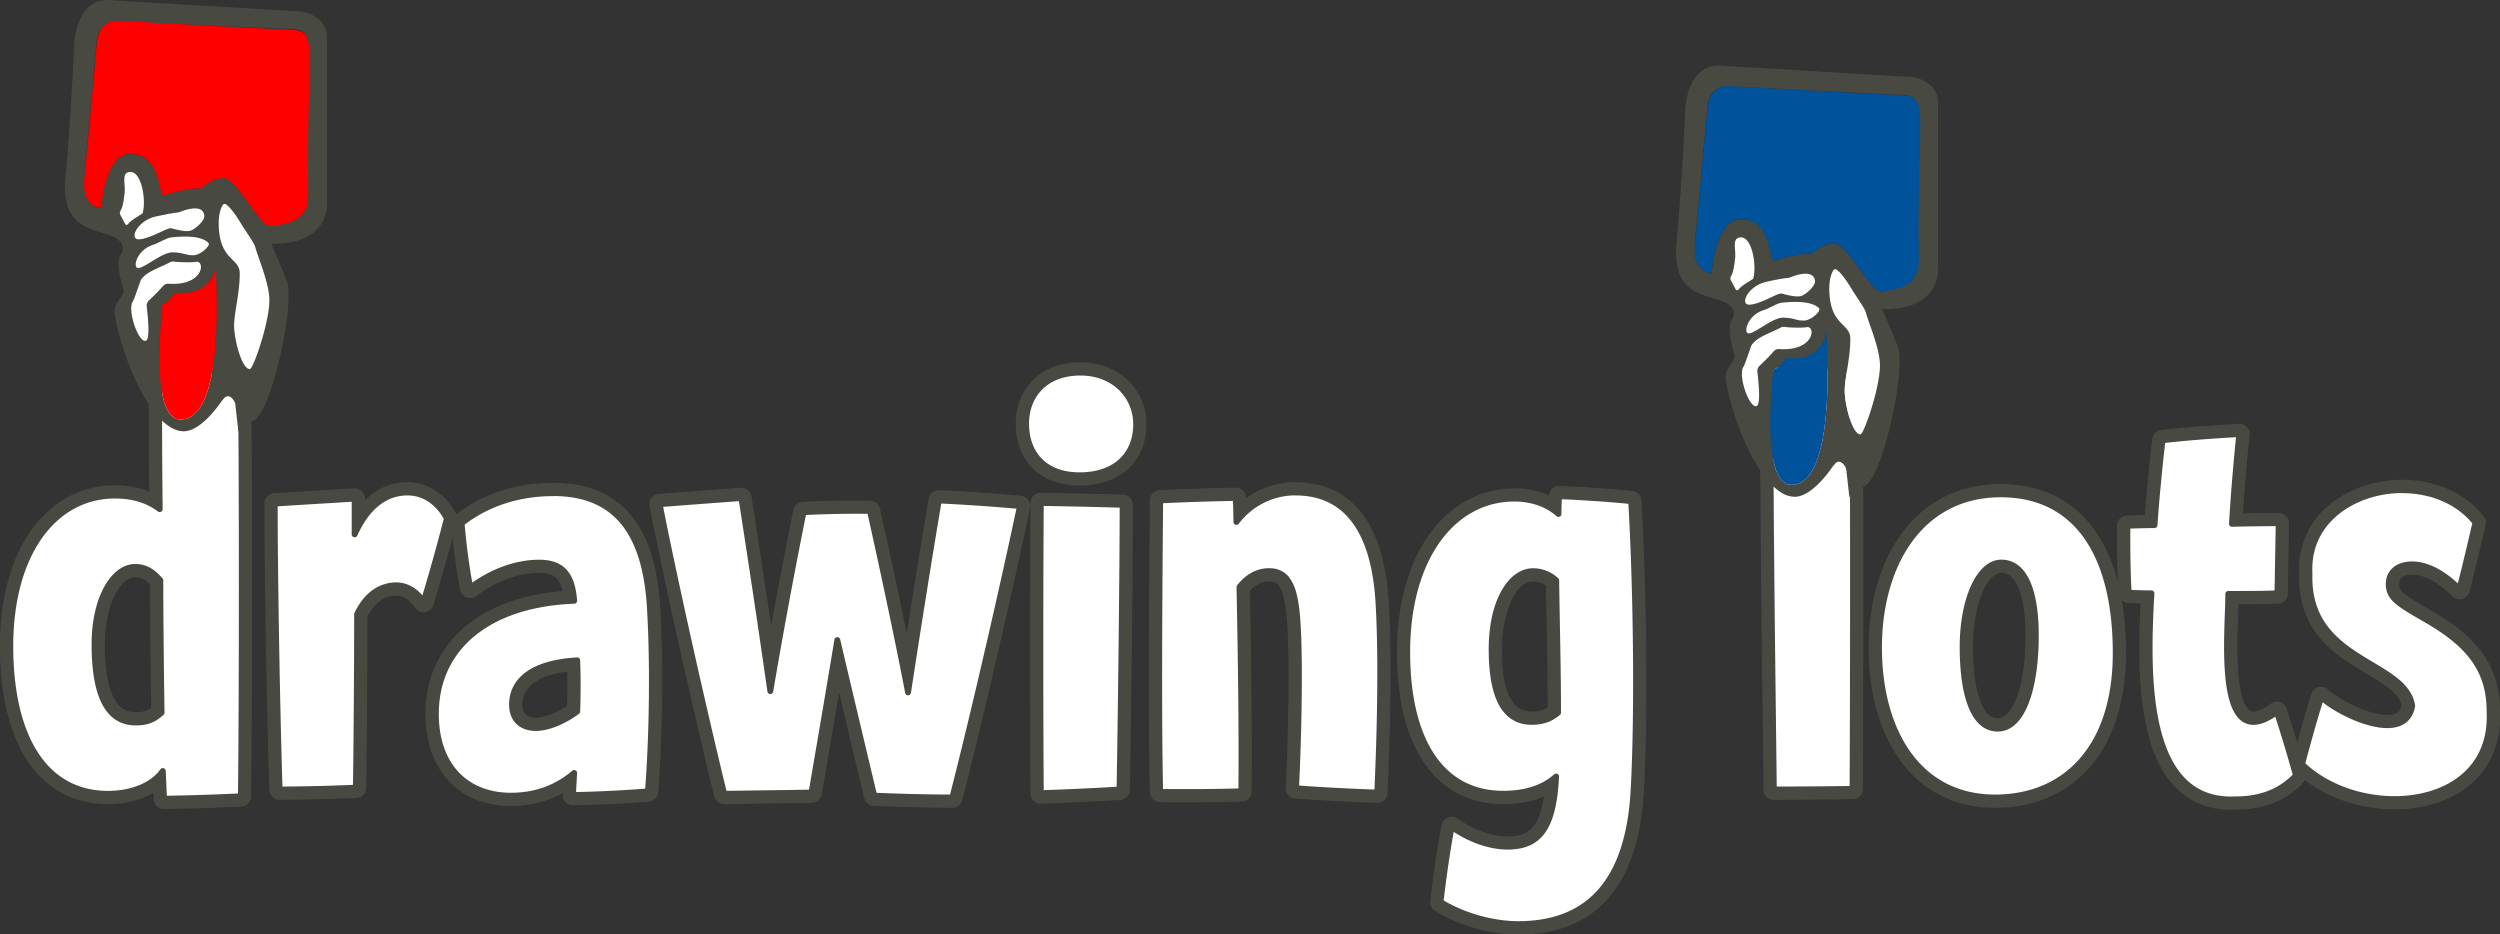 <svg id="Layer_1" data-name="Layer 1" xmlns="http://www.w3.org/2000/svg" viewBox="0 0 1699.43 635.23">
  <rect x="0" y="0" width="1699.43" height="635.23" fill="#333333" stroke="none"/>
  <defs>
    <style>
      .cls-1 {
        fill: #fff;
      }

      .cls-2, .cls-3 {
        fill: #484a42;
      }

      .cls-3 {
        stroke: #484a42;
        stroke-linecap: round;
        stroke-linejoin: round;
        stroke-width: 4px;
      }

      .cls-4 {
        fill: #00529b;
      }

      .cls-5 {
        fill: none;
      }

      .cls-6 {
        fill: red;
      }
    </style>
  </defs>
  <g>
    <g>
      <path class="cls-1" d="M146,621a4.49,4.49,0,0,1-4.5-4.31c0-.07-.16-3.81-.37-8.7-8.44,6.18-20.27,9.67-33.17,9.67-22.58,0-41-10.15-53.32-29.35C43.08,570.25,37,544.15,37,512.79c0-63.95,30.36-106.91,75.56-106.91,9.86,0,18.38,1.84,25.92,5.62-.33-31.89-.33-62.94-.33-88.06a4.51,4.51,0,0,1,1.35-3.21,4.46,4.46,0,0,1,3.15-1.29c28.06.41,55,3.65,56.14,3.79a4.53,4.53,0,0,1,4,4.42c.84,73.34.84,218.53,0,287.69a4.5,4.5,0,0,1-4.26,4.43c-.23,0-24,1.27-52.43,1.68H146ZM126.33,463.37c-14.26,0-23.09,25-23.09,48.17,0,18.2,2.54,31.49,7.53,39.52,3.84,6.18,8.92,9.06,16,9.06,5.67,0,9.19-1.12,13-4.21-.39-25.59-.79-62.88-.81-86.15C134.83,465.23,131.13,463.37,126.33,463.37Z" transform="translate(-34.48 -73.5)"/>
      <path class="cls-2" d="M142.67,320.94c28.23.41,55.59,3.74,55.86,3.78a2.5,2.5,0,0,1,2.2,2.45c.84,73.33.84,218.5,0,287.64a2.5,2.5,0,0,1-2.37,2.47c-.23,0-23.78,1.26-52.35,1.67h0a2.5,2.5,0,0,1-2.5-2.39s-.25-5.95-.55-12.7c-8.1,7.44-20.69,11.75-35,11.75-21.87,0-39.72-9.83-51.64-28.43C45,569.49,39,543.77,39,512.79,39,450,68.54,407.88,112.54,407.88c10.81,0,20,2.3,28,7-.37-33.07-.37-65.31-.37-91.45a2.51,2.51,0,0,1,2.5-2.5h0M126.75,562.12c6.47,0,10.53-1.4,15-5.29-.4-25.64-.81-64.44-.82-87.84-4.75-5.4-9.05-7.62-14.64-7.62-12.33,0-25.09,18.76-25.09,50.17,0,18.57,2.64,32.23,7.83,40.58,4.19,6.73,10,10,17.68,10m15.92-245.18h0a6.45,6.45,0,0,0-4.56,1.87,6.54,6.54,0,0,0-1.94,4.63c0,24.29,0,54.13.3,84.92a60.22,60.22,0,0,0-23.89-4.48C66.15,403.88,35,447.65,35,512.79c0,31.75,6.21,58.22,18,76.55,12.69,19.8,31.71,30.27,55,30.27,11.85,0,22.86-2.87,31.32-8,.13,2.94.22,5,.22,5.14v0A6.48,6.48,0,0,0,146,623h.09c28.5-.41,52.28-1.67,52.51-1.68a6.52,6.52,0,0,0,6.15-6.41c.84-69.17.84-214.38,0-287.74a6.51,6.51,0,0,0-5.71-6.37c-1.14-.14-28.2-3.4-56.29-3.81ZM126.75,558.12c-6.3,0-10.84-2.58-14.28-8.11-4.79-7.71-7.23-20.65-7.23-38.47,0-13.81,2.64-26.22,7.43-34.94,3.86-7,9-11.23,13.66-11.23,3.41,0,6.56.91,10.64,5.18,0,23,.41,59.13.79,84.39-3.17,2.35-6.18,3.18-11,3.18Z" transform="translate(-34.48 -73.5)"/>
    </g>
    <path class="cls-3" d="M142.63,323.44c28.43.41,55.6,3.76,55.6,3.76.83,73.15.83,218.61,0,287.58,0,0-23.41,1.26-52.25,1.67,0,0-.42-10-.84-18.81-7.52,10.45-22.15,15.47-37.2,15.47-43.47,0-66.46-39.29-66.46-100.32,0-63.54,30.09-102.41,71.06-102.41,13,0,22.57,3.34,30.51,9.2-.42-34.7-.42-68.14-.42-96.14M126.75,564.62c7.94,0,12.54-2.09,17.56-6.69-.42-26.75-.84-66.88-.84-89.87-4.6-5.43-9.61-9.19-17.14-9.19-14.21,0-27.59,20.48-27.59,52.67,0,41,12.54,53.08,28,53.08m15.88-246.18a5,5,0,0,0-5,5c0,25,0,55.66.32,87.25-7.42-3.56-15.82-5.31-25.41-5.31-21.84,0-41.35,10.46-55,29.47-13.8,19.28-21.1,46.23-21.1,77.94,0,31.46,6.13,57.65,17.72,75.74,12.4,19.35,31,29.58,53.74,29.58,12.78,0,24.29-3.33,32.71-9.23.19,4.43.33,7.72.33,7.78a5,5,0,0,0,5,4.79h.07c28.61-.41,52.21-1.66,52.45-1.68a5,5,0,0,0,4.73-4.93c.84-69.16.84-214.35,0-287.7a5,5,0,0,0-4.39-4.9c-.27,0-27.77-3.39-56.13-3.8ZM126.75,559.62c-6.87,0-11.81-2.8-15.56-8.82-4.94-7.95-7.45-21.16-7.45-39.26,0-29.45,11.73-47.67,22.59-47.67,4.62,0,8.13,1.73,12.14,6.08,0,23.13.42,60.44.8,85.73-3.21,2.57-6.55,3.94-12.52,3.94Z" transform="translate(-34.48 -73.5)"/>
  </g>
  <g>
    <g>
      <path class="cls-1" d="M224.56,614.68a4.48,4.48,0,0,1-4.5-4.35c-1.72-52.46-3.34-147-3.34-194.52a4.51,4.51,0,0,1,4.21-4.49c2.88-.18,28.19-1.78,54.36-3.34h.27a4.47,4.47,0,0,1,3.08,1.22,4.53,4.53,0,0,1,1.42,3.28v7.82c8.44-10.82,19.2-16.5,31.44-16.5,12.67,0,23.86,7.26,30.71,19.91a4.45,4.45,0,0,1,.41,3.24C336,453.62,326.77,483.71,326.68,484a4.53,4.53,0,0,1-3.72,3.15,5.68,5.68,0,0,1-.59,0,4.47,4.47,0,0,1-3.81-2.11c-3.59-5.74-9-9.17-14.58-9.17-9.32,0-17,5.59-22.25,16.17,0,39.37-.44,92.15-.84,116.92a4.5,4.5,0,0,1-4.29,4.42C249.63,614.67,224.81,614.68,224.56,614.68Z" transform="translate(-34.48 -73.5)"/>
      <path class="cls-2" d="M311.51,405.79c11.9,0,22.45,6.88,28.95,18.86a2.56,2.56,0,0,1,.22,1.8c-6.62,26.51-15.82,56.67-15.92,57a2.49,2.49,0,0,1-2.06,1.75,1.83,1.83,0,0,1-.33,0,2.49,2.49,0,0,1-2.12-1.17c-3.95-6.33-10-10.11-16.27-10.11-10.27,0-18.64,6.12-24.25,17.71,0,39.46-.44,92.43-.84,117.35a2.5,2.5,0,0,1-2.38,2.46c-26.92,1.24-51.7,1.25-51.95,1.25a2.5,2.5,0,0,1-2.5-2.41c-1.72-52.45-3.34-146.95-3.34-194.46a2.49,2.49,0,0,1,2.34-2.49c.26,0,26.66-1.69,54.35-3.35h.15a2.51,2.51,0,0,1,2.5,2.5v14.18c8.52-13.69,19.95-20.86,33.45-20.86m0-4c-11.22,0-21.23,4.49-29.45,13.11v-2.43a6.51,6.51,0,0,0-6.5-6.5h-.39c-25.56,1.53-49.69,3-54.27,3.34h-.09a6.5,6.5,0,0,0-6.09,6.48c0,47.55,1.62,142.11,3.34,194.59a6.47,6.47,0,0,0,6.5,6.28c.25,0,25.12,0,52.13-1.26a6.5,6.5,0,0,0,6.2-6.39c.4-24.67.83-77.15.84-116.47,4.93-9.72,11.74-14.65,20.25-14.65,4.84,0,9.66,3.08,12.88,8.23a6.47,6.47,0,0,0,5.51,3.05,8.11,8.11,0,0,0,.86-.05,6.51,6.51,0,0,0,5.36-4.55c.09-.3,9.29-30.43,16-57.17a6.43,6.43,0,0,0-.59-4.67c-7.21-13.32-19.05-21-32.46-21Z" transform="translate(-34.48 -73.5)"/>
    </g>
    <path class="cls-3" d="M311.51,408.29c12.12,0,21.31,7.52,26.75,17.56-6.69,26.75-15.89,56.84-15.89,56.84-4.18-6.68-10.86-11.28-18.39-11.28-10,0-20.06,5.43-26.75,19.64,0,38.88-.42,92-.84,117.88-27.17,1.25-51.83,1.25-51.83,1.25-1.67-51-3.34-145-3.34-194.37,0,0,26.33-1.67,54.34-3.34v24.24c7.52-16.72,19.23-28.42,35.95-28.42m0-5c-12.09,0-22.58,5.31-30.95,15.54v-6.36a5,5,0,0,0-5-5h-.3c-27.7,1.65-54.1,3.33-54.36,3.34a5,5,0,0,0-4.68,5c0,47.53,1.62,142.07,3.34,194.54a5,5,0,0,0,5,4.83c.25,0,25.09,0,52.06-1.26a5,5,0,0,0,4.77-4.91c.4-24.81.83-77.4.84-116.81,5.15-10.34,12.66-15.79,21.75-15.79,5.37,0,10.66,3.34,14.15,8.93a5,5,0,0,0,4.24,2.35,4.87,4.87,0,0,0,.66,0,5,5,0,0,0,4.13-3.49c.09-.31,9.31-30.53,15.95-57.1a5,5,0,0,0-.46-3.6c-6.94-12.82-18.3-20.17-31.14-20.17Z" transform="translate(-34.48 -73.5)"/>
  </g>
  <g>
    <g>
      <path class="cls-1" d="M381.73,618.86c-16.33,0-30.18-5.49-40.05-15.87-10.11-10.64-15.45-25.93-15.45-44.22,0-46.57,35.79-77.53,93.57-81.17-1.82-12.46-7.09-17.16-18.84-17.16-14.66,0-30.73,5.91-44.07,16.2a4.48,4.48,0,0,1-2.75.94,4.49,4.49,0,0,1-4.42-3.65c-4.21-21.91-5.9-44.18-5.92-44.4a4.5,4.5,0,0,1,1.7-3.87c17.75-14,40.25-21.45,65.07-21.45,43.71,0,66.65,26.53,70.12,81.12,2.3,36.48,1.81,86.12-1.26,126.45a4.48,4.48,0,0,1-4.1,4.14c-.22,0-24.48,2.11-51.32,2.53a4.52,4.52,0,0,1-4.56-4.77l.32-5.47C408.66,615.28,395.89,618.86,381.73,618.86Zm40.79-91.61c-14.15,1.39-35.46,6.59-35.46,25.25,0,7.45,4.08,11.38,11.8,11.38,4.92,0,14-2.4,23.58-9.13C422.74,545.22,422.76,536.4,422.52,527.25Z" transform="translate(-34.48 -73.5)"/>
      <path class="cls-2" d="M410.57,406.21c42.45,0,64.73,25.92,68.12,79.25,2.3,36.4,1.81,85.92-1.26,126.17a2.49,2.49,0,0,1-2.27,2.3c-.24,0-24.23,2.1-51.18,2.52h0a2.47,2.47,0,0,1-1.8-.78,2.5,2.5,0,0,1-.69-1.87s.24-4.08.54-9.52c-11.53,8.36-25,12.58-40.26,12.58-15.77,0-29.12-5.27-38.6-15.25-9.75-10.26-14.9-25.07-14.9-42.84,0-46.13,35.87-76.35,93.82-79.3-1.65-15.08-7.72-21-21.09-21-15.1,0-31.6,6.06-45.29,16.62a2.55,2.55,0,0,1-1.53.52,2.5,2.5,0,0,1-.89-.16,2.53,2.53,0,0,1-1.57-1.87c-4.15-21.63-5.87-43.95-5.89-44.17a2.51,2.51,0,0,1,.95-2.15c17.39-13.75,39.46-21,63.83-21M398.86,565.88c5.43,0,15.28-2.65,25.55-10.08.35-10.62.36-20.49,0-30.73-25.43,2-39.4,11.65-39.4,27.43,0,8.51,5,13.38,13.8,13.38m11.71-163.67c-25.28,0-48.21,7.56-66.31,21.88a6.48,6.48,0,0,0-2.45,5.59,445.13,445.13,0,0,0,5.95,44.63,6.52,6.52,0,0,0,4.08,4.85,6.42,6.42,0,0,0,2.3.42,6.54,6.54,0,0,0,4-1.35c13-10,28.62-15.79,42.85-15.79,10.06,0,14.6,3.46,16.51,13.32-57.65,4.35-93.24,35.88-93.24,83,0,18.81,5.53,34.58,16,45.6,10.26,10.79,24.6,16.49,41.5,16.49a72.11,72.11,0,0,0,35.82-9c0,.84-.08,1.4-.09,1.61v.08h0a6.5,6.5,0,0,0,6.48,6.89h.11c26.9-.41,51.23-2.51,51.47-2.53a6.47,6.47,0,0,0,5.9-6c3.08-40.42,3.58-90.16,1.26-126.72-1.76-27.82-8.43-48.09-20.37-62s-29.4-21-51.74-21ZM398.86,561.88c-6.59,0-9.8-3.07-9.8-9.38,0-6.55,2.77-11.66,8.45-15.61,5.4-3.76,13.15-6.25,23.06-7.42.18,8,.15,15.85-.09,24.2-6.36,4.25-15.06,8.21-21.62,8.21Z" transform="translate(-34.48 -73.5)"/>
    </g>
    <path class="cls-3" d="M410.57,408.71c40.54,0,62.28,24.24,65.63,76.91,2.08,33,2.08,81.93-1.26,125.82,0,0-23.83,2.09-51,2.5,0,0,.41-7.1.83-15-11.7,10-25.92,15.46-43,15.46-30.1,0-51-20.06-51-55.59,0-45.56,36.37-74.82,94-76.91-1.25-17.14-7.52-25.92-23.82-25.92-15,0-32.19,5.85-46.82,17.14a442.4,442.4,0,0,1-5.85-43.89c18-14.21,40.13-20.48,62.28-20.48M398.86,568.38c7.11,0,18-3.76,28-11.28.42-12.12.42-23,0-34.7-30.09,1.68-44.31,13.38-44.31,30.1,0,9.61,5.86,15.88,16.3,15.88m11.71-164.67c-24.94,0-47.55,7.45-65.38,21.56a5,5,0,0,0-1.89,4.3A442,442,0,0,0,349.23,474a5,5,0,0,0,3.14,3.74,5.13,5.13,0,0,0,1.77.32,5,5,0,0,0,3.05-1c13.26-10.23,29.21-16.1,43.77-16.1,8.61,0,12,2.75,13.77,4.81,2.18,2.5,3.65,6.25,4.48,11.39-27.1,1.8-49.92,9.71-66.24,23-17.82,14.51-27.24,34.79-27.24,58.64,0,18.42,5.39,33.83,15.59,44.56,10,10.49,23.94,16,40.41,16,13.93,0,26.5-3.43,37.48-10.21-.15,2.71-.25,4.47-.26,4.5a5,5,0,0,0,5,5.29H424c27-.41,51.12-2.5,51.36-2.52a5,5,0,0,0,4.55-4.6c3.07-40.36,3.56-90,1.26-126.52-1.75-27.54-8.32-47.54-20.07-61.15s-28.72-20.44-50.55-20.44ZM398.86,563.38c-7.39,0-11.3-3.76-11.3-10.88,0-8.11,4.63-21.69,34.47-24.71.23,8.91.2,17.4-.08,26.69-8.87,6.14-17.84,8.9-23.09,8.9Z" transform="translate(-34.48 -73.5)"/>
  </g>
  <g>
    <g>
      <path class="cls-1" d="M681.85,620.12c-25.55,0-53-1.25-53.29-1.26a4.52,4.52,0,0,1-4.17-3.45c-.08-.31-9-37.5-19.94-83.94-3.4,20.24-8.05,47.61-13.89,81.56a4.49,4.49,0,0,1-4.36,3.74H586c-4.75.07-29.91.45-59.16.83a4.51,4.51,0,0,1-4.43-3.43c-15-61.27-34.69-149.68-43.93-197.09a4.49,4.49,0,0,1,4.06-5.34c.19,0,27.18-2.13,55.62-4.19h.33a4.47,4.47,0,0,1,4.44,3.81c6.28,40.57,11.41,74.48,15.6,103.17,3.75-21.13,10.25-56.86,17.76-93.76a4.52,4.52,0,0,1,4.16-3.6c1.71-.09,17.11-.93,35.53-.93,3.42,0,6.77,0,9.95.09a4.49,4.49,0,0,1,4.31,3.52c8.36,37.28,15.94,73.35,21,98.3,6.19-39.76,12.44-78.43,17-105.18a4.49,4.49,0,0,1,4.43-3.75h.16C701.13,410.48,728,413,728.25,413a4.5,4.5,0,0,1,4,5.4c-10.67,50.82-31.31,141.1-46,198.33A4.5,4.5,0,0,1,681.85,620.12Z" transform="translate(-34.48 -73.5)"/>
      <path class="cls-2" d="M538.48,409.55a2.5,2.5,0,0,1,2.47,2.12C548.12,458,553.84,496,558.34,527.16c4.47-25.74,11.82-66.25,19.9-106a2.52,2.52,0,0,1,2.31-2c.16,0,16.26-.93,35.42-.93,3.39,0,6.73,0,9.91.09a2.5,2.5,0,0,1,2.4,1.95c9,40.32,17.8,82.16,23.19,109.29,5.38-34.77,12.78-81.45,18.72-116.27a2.51,2.51,0,0,1,2.46-2.08h.11c28.16,1.24,55,3.74,55.3,3.77a2.48,2.48,0,0,1,1.78,1,2.51,2.51,0,0,1,.44,2c-10.68,50.8-31.3,141-46,198.24a2.49,2.49,0,0,1-2.42,1.88c-25.68,0-52.93-1.25-53.2-1.26a2.5,2.5,0,0,1-2.32-1.91c-.11-.46-10.21-42.67-22.22-93.61-3.46,20.83-8.67,51.46-15.52,91.36a2.49,2.49,0,0,1-2.42,2.07c-.27,0-27.13.43-59.37.84h0a2.51,2.51,0,0,1-2.43-1.91c-15-61.23-34.67-149.6-43.91-197a2.49,2.49,0,0,1,.46-2,2.52,2.52,0,0,1,1.8-1c.27,0,27.09-2.12,55.61-4.18h.18m0-4-.5,0c-28.42,2.06-55.42,4.17-55.61,4.18a6.51,6.51,0,0,0-5.87,7.73c9.25,47.43,29,135.88,44,197.17a6.48,6.48,0,0,0,6.31,5h.09c29.21-.38,54.4-.76,59.15-.83h.22a6.49,6.49,0,0,0,6.3-5.4c5-28.78,9.05-52.82,12.25-71.81,9.94,42,17.59,74,17.66,74.32a6.54,6.54,0,0,0,6,5c.26,0,27.72,1.26,53.38,1.26a6.51,6.51,0,0,0,6.3-4.88c14.72-57.26,35.36-147.57,46-198.42a6.51,6.51,0,0,0-5.75-7.81c-.26,0-27.12-2.53-55.5-3.78h-.29a6.48,6.48,0,0,0-6.4,5.41c-4.14,24.29-9.67,58.4-15.29,94.23-4.93-24-11.57-55.28-18.78-87.45a6.48,6.48,0,0,0-6.23-5.08c-3.19-.06-6.55-.09-10-.09-18.48,0-33.93.84-35.63.94a6.49,6.49,0,0,0-6,5.19c-6.23,30.59-11.77,60.38-15.61,81.71-3.85-26-8.41-56-13.82-91a6.46,6.46,0,0,0-6.42-5.51Z" transform="translate(-34.48 -73.5)"/>
    </g>
    <path class="cls-3" d="M538.48,412.05c5.43,35.11,13.37,86.95,19.64,131.25,4.18-25.08,13-74.4,22.57-121.63,0,0,16-.93,35.28-.93,3.22,0,6.52,0,9.87.09,10.87,48.49,21.32,99.07,25.91,123.31,6.27-41,14.63-93.63,20.9-130.42,28.43,1.26,55.18,3.77,55.18,3.77-10.45,49.74-30.93,139.61-46,198.13-25.92,0-53.09-1.26-53.09-1.26s-11.7-48.9-25.08-105.75c-3.76,23-10.45,62.28-17.55,103.66,0,0-26.75.42-59.36.84C512.56,555,492.5,465.56,482.88,416.23c0,0,26.75-2.09,55.6-4.18m0-5h-.36c-28.53,2.07-55.36,4.17-55.63,4.19a5,5,0,0,0-4.52,5.94c9.25,47.42,29,135.84,43.95,197.11a5,5,0,0,0,4.85,3.81h.07c32.23-.41,59.1-.83,59.37-.84a5,5,0,0,0,4.85-4.15c5.61-32.7,10.12-59.17,13.47-79.12,10.72,45.37,19.27,81.11,19.37,81.53a5,5,0,0,0,4.63,3.83c.28,0,27.59,1.26,53.32,1.26a5,5,0,0,0,4.84-3.76c14.72-57.23,35.35-147.52,46-198.35a5,5,0,0,0-4.42-6c-.27,0-27.2-2.54-55.42-3.78h-.23a5,5,0,0,0-4.92,4.16c-5.18,30.39-11.48,69.79-16.58,102.43-5.37-26.45-12.81-61.55-20.43-95.57a5,5,0,0,0-4.79-3.91c-3.2-.06-6.55-.09-10-.09-19.23,0-35.4.92-35.56.93a5,5,0,0,0-4.62,4c-6.63,32.58-12.76,65.67-17.22,90.73-4.11-28-9.12-61.12-15.15-100.11a5,5,0,0,0-4.94-4.24Z" transform="translate(-34.48 -73.5)"/>
  </g>
  <g>
    <g>
      <path class="cls-1" d="M742,617.19a4.46,4.46,0,0,1-3.11-1.25,4.57,4.57,0,0,1-1.39-3.21c-.42-44.64-.42-149.78,0-197.37a4.53,4.53,0,0,1,1.36-3.18A4.46,4.46,0,0,1,742,410.9h.21c4.75.07,29.73.49,55.52,1.25a4.48,4.48,0,0,1,4.37,4.5c0,45.49-1.22,143.43-2.09,193.61a4.52,4.52,0,0,1-4.22,4.41c-25.38,1.59-50.8,2.43-53.61,2.52Zm26.34-216.1c-25.21,0-40.87-15.18-40.87-39.62,0-23.44,16.59-39.19,41.29-39.19,12.34,0,23,4.07,30.94,11.78a38.53,38.53,0,0,1,11.59,27.83C811.33,385.7,794.47,401.09,768.38,401.09Z" transform="translate(-34.48 -73.5)"/>
      <path class="cls-2" d="M768.8,324.28c11.81,0,22,3.88,29.54,11.21a36.55,36.55,0,0,1,11,26.4c0,22.6-16.07,37.2-41,37.2-24,0-38.87-14.42-38.87-37.62,0-22.24,15.79-37.19,39.29-37.19M742.08,412.9c.27,0,27.52.42,55.63,1.25a2.51,2.51,0,0,1,2.43,2.5c0,45.47-1.22,143.39-2.09,193.58a2.5,2.5,0,0,1-2.35,2.45c-26.48,1.65-53.31,2.5-53.58,2.51H742a2.51,2.51,0,0,1-2.5-2.48c-.42-44.63-.42-149.76,0-197.34a2.51,2.51,0,0,1,2.5-2.47h0m26.72-92.62c-12.57,0-23.36,3.92-31.21,11.35s-12.08,17.8-12.08,29.84c0,12.5,4,23,11.66,30.38s18.39,11.24,31.21,11.24c13.22,0,24.45-3.86,32.5-11.17s12.45-17.78,12.45-30a40.5,40.5,0,0,0-12.2-29.26c-8.27-8.08-19.46-12.35-32.33-12.35ZM742.08,408.9h0a6.49,6.49,0,0,0-4.54,1.84,6.57,6.57,0,0,0-2,4.6c-.42,47.6-.42,152.76,0,197.41a6.56,6.56,0,0,0,2,4.63,6.47,6.47,0,0,0,4.5,1.81h.23c2.83-.09,28.26-.93,53.68-2.52a6.54,6.54,0,0,0,6.1-6.37c.87-50.2,2.09-148.15,2.09-193.65a6.47,6.47,0,0,0-6.31-6.5C772,409.39,747,409,742.28,408.9h-.2Z" transform="translate(-34.48 -73.5)"/>
    </g>
    <path class="cls-3" d="M768.8,326.78c23.4,0,38,16.3,38,35.11,0,20.48-13.79,34.7-38.45,34.7C745,396.59,732,382.37,732,361.47c0-19.22,13-34.69,36.79-34.69M742,415.4s27.17.41,55.6,1.25c0,46-1.26,145.46-2.09,193.53-26.75,1.68-53.51,2.51-53.51,2.51-.41-44.31-.41-150.06,0-197.29m26.76-93.62c-12.67,0-23.35,4-30.88,11.62-7,7.09-10.91,17.06-10.91,28.07,0,11.82,3.76,21.82,10.87,28.93,7.32,7.32,17.86,11.19,30.5,11.19,26.4,0,43.45-15.58,43.45-39.7a39.06,39.06,0,0,0-11.74-28.19c-7.88-7.69-19-11.92-31.29-11.92ZM742,410.4a5,5,0,0,0-5,5c-.42,47.59-.42,152.74,0,197.39a5,5,0,0,0,5,5h.16c.27,0,27.14-.86,53.66-2.52a5,5,0,0,0,4.69-4.9c.87-50.2,2.09-148.14,2.09-193.62a5,5,0,0,0-4.86-5c-28.13-.83-55.39-1.25-55.66-1.25Z" transform="translate(-34.48 -73.5)"/>
  </g>
  <g>
    <g>
      <path class="cls-1" d="M970.54,616.77c-1.17,0-28.6-.91-55.37-2.94a4.47,4.47,0,0,1-4.16-4.7c1.8-36.78,2.83-88.27.85-114.39s-8.59-28.45-14.74-28.45c-5.7,0-11.19,2.81-15.54,7.92.88,45.8,1.63,94.07,1.23,137.27a4.5,4.5,0,0,1-4.36,4.46c-14.1.43-28.4.52-37.92.52-10.11,0-17.17-.1-17.46-.1a4.5,4.5,0,0,1-4.44-4.41c-1.16-52.27-.52-132.51-.1-185.6l.1-12.66a4.5,4.5,0,0,1,4.27-4.46c.23,0,24.28-1.26,51.58-1.68A4.5,4.5,0,0,1,879,411.9c0,.51.09,2.7.18,5.38a55.14,55.14,0,0,1,35.87-13.49c18.88,0,33.71,7.18,44.07,21.33,9.64,13.16,15.31,32.44,16.85,57.3,1.87,31.38,1.57,78.78-.83,130.06a4.49,4.49,0,0,1-4.49,4.29Z" transform="translate(-34.48 -73.5)"/>
      <path class="cls-2" d="M915.09,405.79c18.2,0,32.49,6.9,42.46,20.51,9.41,12.85,15,31.77,16.47,56.24,1.86,31.31,1.56,78.63-.84,129.85a2.49,2.49,0,0,1-2.49,2.38h-.08c-.28,0-28-.86-55.29-2.93a2.5,2.5,0,0,1-2.31-2.61c1.8-36.85,2.83-88.43.84-114.64-1.79-25.15-8-30.3-16.73-30.3-6.54,0-12.74,3.27-17.55,9.22.88,46.1,1.64,94.67,1.24,138a2.5,2.5,0,0,1-2.42,2.48c-14.07.43-28.35.52-37.86.52-10.3,0-17.37-.1-17.44-.1a2.52,2.52,0,0,1-2.46-2.45c-1.16-52.25-.52-132.49-.1-185.59l.1-12.62a2.5,2.5,0,0,1,2.37-2.47c.24,0,24.19-1.26,51.51-1.68h0A2.5,2.5,0,0,1,877,412c0,.31.18,5.22.3,9.81a53.16,53.16,0,0,1,37.75-16m0-4a57.09,57.09,0,0,0-34,11.42c0-.53,0-1-.05-1.32v-.06a6.47,6.47,0,0,0-6.49-6.28h-.1c-27.23.41-51.43,1.67-51.66,1.68a6.51,6.51,0,0,0-6.16,6.44l-.1,12.62c-.42,53.15-1.06,133.41.1,185.71a6.47,6.47,0,0,0,6.4,6.35c.31,0,7.38.11,17.5.11,9.53,0,23.86-.09,38-.53a6.47,6.47,0,0,0,6.3-6.43c.4-43-.34-91-1.21-136.56,3.87-4.3,8.63-6.65,13.52-6.65,4,0,10.84,0,12.74,26.58,2,26.06.95,77.44-.84,114.16a6.46,6.46,0,0,0,6,6.8c26.81,2,54.29,2.9,55.45,2.94h.22a6.49,6.49,0,0,0,6.49-6.19c2.4-51.35,2.7-98.83.83-130.28-1.57-25.25-7.36-44.89-17.23-58.36-10.77-14.7-26.14-22.15-45.69-22.15Z" transform="translate(-34.48 -73.5)"/>
    </g>
    <path class="cls-3" d="M915.09,408.29c35.53,0,53.51,27.17,56.43,74.4,2.09,35.12,1.26,84.86-.83,129.58,0,0-27.59-.83-55.18-2.92,1.67-34.28,2.93-87.36.84-115-1.68-23.41-7.11-32.61-19.23-32.61-7.53,0-14.63,3.77-20.07,10.87.84,43.47,1.68,94.05,1.26,138.78-13.59.42-27.38.52-37.78.52s-17.4-.1-17.4-.1c-1.25-56.43-.42-144.21,0-198.14,0,0,23.83-1.25,51.42-1.67,0,0,.41,12.12.41,16.3a50.49,50.49,0,0,1,40.13-20.06m0-5a55.55,55.55,0,0,0-35.41,12.94c-.07-2.38-.13-4.16-.14-4.35a5,5,0,0,0-5-4.83h-.08c-27.37.42-51.36,1.67-51.6,1.68a5,5,0,0,0-4.74,4.95l-.1,12.63c-.42,53.11-1.06,133.37.1,185.66a5,5,0,0,0,4.93,4.88c.07,0,7.16.11,17.47.11,9.52,0,23.83-.09,37.93-.53a5,5,0,0,0,4.85-4.95c.4-43-.34-91.24-1.22-137.09,4.26-5,9.43-7.6,15-7.6,6.19,0,12.4,2.16,14.24,28,2,26.13.95,77.59-.84,114.35a5,5,0,0,0,4.61,5.23c27.39,2.08,55.13,2.93,55.4,2.94h.16a5,5,0,0,0,5-4.76c2.4-51.3,2.7-98.73.83-130.11-1.54-25-7.25-44.34-16.94-57.58-10.47-14.28-25.43-21.53-44.48-21.53Z" transform="translate(-34.48 -73.5)"/>
  </g>
  <g>
    <g>
      <path class="cls-1" d="M1066.4,706.23c-18.35,0-39.44-6-55-15.73a4.52,4.52,0,0,1-2.1-4.31c0-.27,3-27.1,7.58-51.35a4.5,4.5,0,0,1,7-2.85c11.41,8,24.33,12.57,35.46,12.57,20,0,25.84-12.91,27.87-34-8.4,4.64-19,7.07-30.8,7.07-22.19,0-40.29-9.68-52.35-28-11.35-17.25-17.36-42.37-17.36-72.65,0-32.23,7.56-59.67,21.87-79.35,13.89-19.12,33.56-29.65,55.36-29.65a52.08,52.08,0,0,1,25.81,6.37c.06-1.36.13-2.65.22-3.86a4.51,4.51,0,0,1,4.49-4.18h.15c.23,0,23.82.87,49.19,3.36a4.49,4.49,0,0,1,4.06,4.22c3.12,53.05,4.76,140,1.67,196.55C1146.11,674,1118.16,706.23,1066.4,706.23Zm10-239.94c-14.71,0-23.5,24.71-23.5,48.59,0,44.82,17.06,44.82,22.67,44.82s9.53-1.12,13.47-4c0-18.45-.39-38.46-.75-57.82-.17-9.32-.34-18.62-.47-27.73A17.87,17.87,0,0,0,1076.43,466.29Z" transform="translate(-34.48 -73.5)"/>
      <path class="cls-2" d="M1094.41,408.3h.09c.23,0,23.78.87,49.06,3.35a2.51,2.51,0,0,1,2.25,2.34c3.12,53,4.76,139.82,1.67,196.33-3.3,62.31-30.58,93.91-81.08,93.91a108.12,108.12,0,0,1-54-15.43,2.5,2.5,0,0,1-1.16-2.39c0-.27,3-27.13,7.55-51.19a2.49,2.49,0,0,1,1.52-1.85,2.36,2.36,0,0,1,.94-.19,2.47,2.47,0,0,1,1.43.45c11.74,8.22,25.08,12.93,36.61,12.93,22.07,0,28.39-15.07,30.2-39.78-8.58,5.79-19.91,8.83-33.13,8.83-21.49,0-39-9.37-50.68-27.09-11.14-16.93-17-41.67-17-71.55,0-31.8,7.43-58.84,21.48-78.17,13.51-18.59,32.6-28.83,53.75-28.83,10.63,0,20.09,2.71,27.68,7.9.06-2.14.16-4.72.34-7.25a2.51,2.51,0,0,1,2.5-2.32M1075.6,561.7c6.45,0,10.89-1.4,15.47-5,0-18.73-.39-39.12-.75-58.86-.17-9.64-.35-19.25-.49-28.66a20,20,0,0,0-13.4-4.93c-12.36,0-25.5,17.73-25.5,50.59,0,31.51,8.07,46.82,24.67,46.82m18.81-157.4a6.53,6.53,0,0,0-6.49,6c0,.27,0,.53-.05.8a55.26,55.26,0,0,0-24-5.16c-22.46,0-42.7,10.82-57,30.48-14.55,20-22.25,47.87-22.25,80.52,0,30.67,6.12,56.17,17.69,73.75,12.44,18.9,31.12,28.89,54,28.89,10.65,0,20.31-1.93,28.39-5.62-1.16,8.93-3.14,15.3-6.09,19.73-4,6-10.17,8.84-19.37,8.84-10.73,0-23.24-4.45-34.31-12.2a6.5,6.5,0,0,0-10.12,4.11c-4.62,24.35-7.57,51.23-7.6,51.5a6.55,6.55,0,0,0,3,6.23c15.91,9.88,37.4,16,56.1,16,26.35,0,47-8.41,61.27-25,14.11-16.34,22.12-40.8,23.81-72.72,3.1-56.65,1.45-143.66-1.68-196.77a6.48,6.48,0,0,0-5.85-6.09c-25.46-2.5-49.09-3.36-49.32-3.37ZM1075.6,557.7c-5.11,0-20.67,0-20.67-42.82,0-32.13,12.57-46.59,21.5-46.59a15.63,15.63,0,0,1,9.43,2.92c.14,8.89.3,18,.46,26.74.35,19,.71,38.6.75,56.74-3.31,2.18-6.61,3-11.47,3Z" transform="translate(-34.48 -73.5)"/>
    </g>
    <path class="cls-3" d="M1094.41,410.8s23.41.83,48.9,3.34c3.35,56.85,4.6,142.54,1.68,196-3.35,63.12-30.94,91.55-78.59,91.55-16.72,0-37.2-5.44-52.67-15.05,0,0,2.93-26.75,7.53-51,12.54,8.78,26.33,13.38,38,13.38,20.9,0,31.35-11.71,33-47.66-8.78,8-21.32,11.71-36,11.71-42.64,0-65.21-37.2-65.21-96.14,0-65.21,31.77-104.5,72.73-104.5,12.13,0,22.58,3.76,30.1,10.45,0,0,0-6.27.42-12.12M1075.6,564.2c7.94,0,13-2.09,18-6.27,0-28.42-.83-60.19-1.25-89.87a22.8,22.8,0,0,0-15.89-6.27c-14.21,0-28,19.23-28,53.09,0,38,12.12,49.32,27.17,49.32m18.8-158.4a5,5,0,0,0-5,4.64c-.07,1-.13,2.06-.18,3.07a52.62,52.62,0,0,0-25.35-6c-22,0-41.78,10.6-55.77,29.86-14.36,19.76-22,47.3-22,79.64,0,30.81,5.87,55.34,17.44,72.92,12.15,18.46,30.4,28.22,52.77,28.22,11.6,0,21.83-2.27,30.15-6.65-1.28,11.16-3.77,19.16-7.54,24.3-4.2,5.74-10.27,8.3-19.68,8.3-11,0-23.85-4.55-35.17-12.47a5,5,0,0,0-7.78,3.16c-4.59,24.16-7.56,51.11-7.59,51.38a5,5,0,0,0,2.33,4.79c15.68,9.75,36.88,15.81,55.31,15.81,52.08,0,80.19-32.4,83.58-96.28,3.09-56.6,1.45-143.54-1.67-196.6a5,5,0,0,0-4.51-4.68c-25.36-2.5-49-3.36-49.21-3.37Zm-18.8,153.4c-22.17,0-22.17-33.36-22.17-44.32,0-23.64,8.6-48.09,23-48.09a17.45,17.45,0,0,1,10.92,3.65c.14,9.06.31,18.41.47,27.48.36,19.29.72,39.21.75,57.57-3.26,2.33-6.91,3.71-13,3.71Z" transform="translate(-34.48 -73.5)"/>
  </g>
  <g>
    <g>
      <path class="cls-1" d="M1240.28,614.68a4.52,4.52,0,0,1-4.5-4.45c-.13-12.33-.31-26.59-.5-42.12V568c-1-79.55-2.28-188.48-1.59-247.08a4.55,4.55,0,0,1,1.39-3.2,4.46,4.46,0,0,1,3.11-1.25h.16l55.57,1.67a4.49,4.49,0,0,1,4.37,4.47c.42,73.23.42,218.18,0,287.22a4.53,4.53,0,0,1-4.43,4.48C1291,614.31,1266,614.68,1240.28,614.68Z" transform="translate(-34.48 -73.5)"/>
      <path class="cls-2" d="M1238.19,318.43h.08l55.59,1.67a2.5,2.5,0,0,1,2.43,2.49c.42,73.22.42,218.15,0,287.19a2.51,2.51,0,0,1-2.46,2.49c-.27,0-26.67.41-53.55.41a2.5,2.5,0,0,1-2.5-2.47c-.13-12.33-.31-26.59-.5-42.12-1-79.59-2.28-188.58-1.59-247.19a2.49,2.49,0,0,1,2.5-2.47m0-4a6.43,6.43,0,0,0-4.49,1.81,6.5,6.5,0,0,0-2,4.61c-.69,58.63.63,167.59,1.59,247.14v.15c.19,15.53.37,29.79.5,42.12a6.52,6.52,0,0,0,6.5,6.42c25.67,0,50.79-.37,53.57-.41a6.55,6.55,0,0,0,6.44-6.47c.42-69,.42-214,0-287.24a6.48,6.48,0,0,0-6.3-6.46l-55.6-1.67Z" transform="translate(-34.48 -73.5)"/>
    </g>
    <path class="cls-3" d="M1238.19,320.93c28,.83,55.6,1.67,55.6,1.67.42,73.15.42,218.2,0,287.17,0,0-26.34.41-53.51.41-.83-74.4-2.92-219-2.09-289.25m0-5a5,5,0,0,0-5,4.94c-.69,58.64.63,167.65,1.59,247.24.19,15.54.37,29.8.5,42.13a5,5,0,0,0,5,4.94c26.9,0,53.32-.41,53.59-.42a5,5,0,0,0,4.92-5c.42-69,.42-214,0-287.23a5,5,0,0,0-4.85-5l-55.6-1.67Z" transform="translate(-34.48 -73.5)"/>
  </g>
  <g>
    <g>
      <path class="cls-1" d="M1390.77,620.12c-26.35,0-48.1-11-62.92-31.72-13.47-18.87-20.59-44.72-20.59-74.77,0-29.59,7.71-56.47,21.71-75.7,15.67-21.51,38.34-32.89,65.56-32.89s48.36,10.63,62.7,31.59c13.25,19.36,20,46.53,20,80.76C1477.19,580.75,1444.08,620.12,1390.77,620.12ZM1395,460.44c-12,0-21.84,23.67-21.84,52.77,0,12,1.4,51.09,19.33,51.09,14.71,0,21.41-30.38,21.41-58.62C1413.85,476.51,1407.14,460.44,1395,460.44Z" transform="translate(-34.48 -73.5)"/>
      <path class="cls-2" d="M1394.53,407c26.57,0,47.11,10.34,61,30.72,13,19,19.61,45.81,19.61,79.63,0,62.13-32.35,100.73-84.42,100.73-25.67,0-46.87-10.68-61.29-30.88-13.23-18.53-20.22-44-20.22-73.61,0-29.17,7.58-55.63,21.33-74.52,15.27-21,37.38-32.07,63.94-32.07m-2.09,159.26c16.17,0,23.41-30.44,23.41-60.62,0-30.46-7.42-47.24-20.9-47.24s-23.84,24.06-23.84,54.77c0,16,2.08,53.09,21.33,53.09M1394.53,403c-27.89,0-51.12,11.66-67.17,33.71-14.25,19.57-22.1,46.87-22.1,76.88,0,30.46,7.25,56.72,21,75.93,15.21,21.3,37.53,32.56,64.55,32.56,26.77,0,49.18-9.86,64.8-28.5,15.46-18.43,23.62-44.8,23.62-76.23,0-34.64-6.83-62.19-20.31-81.89C1444.15,414,1422.5,403,1394.53,403Zm-2.09,159.26c-12.78,0-17.33-25.36-17.33-49.09,0-30.37,10.26-50.77,19.84-50.77,10.74,0,16.9,15.76,16.9,43.24,0,32.81-8.16,56.62-19.41,56.62Z" transform="translate(-34.48 -73.5)"/>
    </g>
    <path class="cls-3" d="M1394.53,409.54c53.08,0,78.16,43.06,78.16,107.85s-34.69,98.23-81.92,98.23c-52.67,0-79-45.56-79-102,0-56,28-104.09,82.77-104.09m-2.09,159.26c17.55,0,25.91-29.26,25.91-63.12,0-34.69-9.61-49.74-23.4-49.74-15.47,0-26.34,25.92-26.34,57.27,0,30.93,6.69,55.59,23.83,55.59m2.09-164.26c-27.39,0-50.2,11.45-66,33.1-14.06,19.31-21.81,46.3-21.81,76,0,30.15,7.16,56.11,20.69,75.06,14.91,20.89,36.8,31.93,63.32,31.93,25.47,0,47.06-9.17,62.42-26.51,16-18.1,24.5-44.63,24.5-76.72,0-34.33-6.74-61.6-20-81a70.91,70.91,0,0,0-26.22-23.51c-10.7-5.51-23.11-8.3-36.89-8.3Zm-2.09,159.26c-8.74,0-12.45-9.76-13.67-13-3.37-8.88-5.16-21.89-5.16-37.62,0-14.74,2.46-28.36,6.93-38.35,5.42-12.11,11.35-13.92,14.41-13.92,11.69,0,18.4,16.31,18.4,44.74,0,34.22-8.6,58.12-20.91,58.12Z" transform="translate(-34.48 -73.5)"/>
  </g>
  <g>
    <g>
      <path class="cls-1" d="M1551.06,621.45c-14.81,0-27.09-5-36.5-15-27.09-28.64-24.16-92.66-22.37-125.18-5.07-.12-10.64-.35-10.9-.36a4.49,4.49,0,0,1-4.31-4.25c-1.23-22.13-.86-44.92-.84-45.88a4.51,4.51,0,0,1,4.36-4.43c6.79-.2,11.38-.31,14.33-.36,1.42-19.38,3.58-39.83,5.16-53.75a4.49,4.49,0,0,1,4-4c25.21-2.89,52.28-4.19,52.55-4.2h.21a4.5,4.5,0,0,1,4.48,5c-2,19.06-3.82,41.78-4.71,55.94,5.7-.12,16.41-.31,27-.31a4.52,4.52,0,0,1,3.22,1.35,4.47,4.47,0,0,1,1.28,3.23l-.83,47.65a4.53,4.53,0,0,1-4.29,4.42c-7.7.36-17.78.41-29.2.42-.06,2.76-.17,5.82-.29,9.26v.23c-.73,21-1.94,56.22,7.66,66.15a7,7,0,0,0,5.29,2.32c3.47,0,7.93-2,13.27-5.85a4.45,4.45,0,0,1,2.64-.85,4.57,4.57,0,0,1,1.38.21,4.52,4.52,0,0,1,2.9,2.88c7.37,22.53,12.79,42.44,13,43.28a4.48,4.48,0,0,1-1,4.23c-10.86,11.77-25.74,17.74-44.21,17.75C1553.26,621.42,1552.15,621.45,1551.06,621.45Z" transform="translate(-34.48 -73.5)"/>
      <path class="cls-2" d="M1556.71,366.08a2.5,2.5,0,0,1,2.49,2.76c-2.07,19.47-4,43.69-4.85,58.2,5.23-.11,17.23-.35,29.11-.35a2.49,2.49,0,0,1,1.79.75,2.45,2.45,0,0,1,.71,1.79l-.83,47.66a2.5,2.5,0,0,1-2.38,2.45c-8.26.39-19.29.42-31.08.42,0,3.29-.18,7.12-.32,11.43-.78,22.72-2,57.06,8.22,67.6a9,9,0,0,0,6.73,2.93c3.9,0,8.76-2.1,14.44-6.23a2.53,2.53,0,0,1,2.24-.35,2.49,2.49,0,0,1,1.61,1.6c7.45,22.79,12.94,43,13,43.18a2.47,2.47,0,0,1-.57,2.34c-10.47,11.34-24.85,17.1-42.74,17.11-1.08,0-2.16.08-3.21.08-14.24,0-26-4.83-35-14.36-26.47-28-23.68-90.39-21.72-125.77-5.46-.09-12.58-.38-12.93-.4a2.49,2.49,0,0,1-2.39-2.36c-1.25-22.4-.85-45.51-.84-45.74a2.5,2.5,0,0,1,2.42-2.46c8.53-.26,13.54-.35,16.14-.39,1.4-19.78,3.63-41,5.28-55.49a2.49,2.49,0,0,1,2.2-2.2c25.29-2.91,52.15-4.18,52.42-4.2h.11m0-4h-.31c-.27,0-27.44,1.32-52.68,4.21A6.48,6.48,0,0,0,1498,372c-1.53,13.51-3.61,33.15-5,52-2.92.07-7,.17-12.53.33a6.5,6.5,0,0,0-6.3,6.38c0,1-.39,23.85.84,46a6.48,6.48,0,0,0,6.22,6.14c.23,0,4.44.18,8.88.3-1,19.07-1.71,40.76.44,62.16,2.92,29,10.31,49.47,22.59,62.45,9.8,10.37,22.57,15.62,38,15.62,1.09,0,2.2,0,3.31-.08,19,0,34.34-6.22,45.57-18.39a6.46,6.46,0,0,0,1.5-6.11c-.23-.85-5.68-20.84-13-43.38a6.48,6.48,0,0,0-6.18-4.47,6.41,6.41,0,0,0-3.82,1.24c-6.21,4.51-10,5.46-12.09,5.46a5,5,0,0,1-3.85-1.71c-9-9.32-7.82-44-7.11-64.69v-.23c.09-2.65.18-5.09.24-7.33,10.65,0,20.05-.08,27.35-.43a6.51,6.51,0,0,0,6.19-6.37l.83-47.66a6.5,6.5,0,0,0-6.5-6.61c-9.36,0-18.83.15-24.85.26.93-14.21,2.64-35.59,4.57-53.68a6.51,6.51,0,0,0-6.47-7.19Z" transform="translate(-34.48 -73.5)"/>
    </g>
    <path class="cls-3" d="M1556.71,368.58c-2.09,19.65-4.18,46-5,61,0,0,15.88-.42,31.76-.42l-.83,47.65c-8.78.42-20.9.42-33.44.42,0,23.49-6.64,87,17.11,87,4.26,0,9.49-2,15.91-6.7,7.52,23,13,43.05,13,43.05-10,10.87-23.83,16.3-41,16.3-1.06,0-2.11.08-3.14.08-59.85,0-57-87.89-54.12-140.11-5.44,0-15.47-.42-15.47-.42-1.25-22.57-.83-45.56-.83-45.56,13.79-.42,18.39-.42,18.39-.42,1.25-18.39,3.34-39.29,5.43-57.68,25.5-2.93,52.25-4.18,52.25-4.18m26.75,60.61h0m-26.76-65.61h-.23c-.27,0-27.22,1.29-52.59,4.2a5,5,0,0,0-4.4,4.4c-1.59,14-3.71,34.16-5.12,53.32-2.92.05-7.38.16-13.89.35a5,5,0,0,0-4.84,4.91c0,.23-.41,23.43.84,45.93a5,5,0,0,0,4.78,4.72c.3,0,5.49.23,10.41.34-1.09,20.93-1.65,42.89.44,63.69,2.87,28.6,10.1,48.67,22.09,61.35,9.51,10.05,21.91,15.15,36.86,15.15,1.07,0,2.17,0,3.27-.08,18.59,0,33.57-6,44.51-17.91a5,5,0,0,0,1.15-4.7c0-.2-5.55-20.45-13-43.3a5,5,0,0,0-3.21-3.2,5,5,0,0,0-4.48.71c-6.53,4.75-10.66,5.75-13,5.75a6.51,6.51,0,0,1-4.93-2.17c-9.45-9.78-8.24-44.83-7.52-65.78.11-3.28.21-6.3.27-9,10.89,0,21-.06,28.75-.42a5,5,0,0,0,4.76-4.91l.83-47.49a2.09,2.09,0,0,0,0-.25,5,5,0,0,0-5-5h0c-10.16,0-20.4.17-26.45.3.93-14.66,2.73-37.11,4.67-55.38a5,5,0,0,0-5-5.53Zm0,10h0Z" transform="translate(-34.48 -73.5)"/>
  </g>
  <g>
    <g>
      <path class="cls-1" d="M1662.2,621.24c-25.09,0-49.76-9.33-66-25a4.52,4.52,0,0,1-1.23-4.37c.06-.23,6.38-24.63,13-45.78a4.46,4.46,0,0,1,3.09-3,4.46,4.46,0,0,1,4.2,1c8.21,7.32,27.88,17.91,41.94,17.91,7.26,0,11.09-2.69,12.36-8.72-2-10.07-12.83-16.55-25.37-24-20.33-12.15-45.62-27.26-44.37-65.76-.8-15.34,4.21-29.19,14.5-40.06,12.56-13.28,32.43-21.21,53.16-21.21,21.86,0,41.26,8.65,53.23,23.74a4.48,4.48,0,0,1,.86,3.79c-.55,2.4-5.39,23.65-10.9,45.26a4.51,4.51,0,0,1-3.16,3.23,5,5,0,0,1-1.2.16,4.47,4.47,0,0,1-3.18-1.32c-9.93-9.93-20.23-15.4-29-15.4-7.24,0-11.39,3.23-11.39,8.87,0,6.36,3.72,9.06,22.67,20l.58.34c32.16,18.44,45.29,37.72,45.31,66.54.77,17.3-4.44,32.37-15.07,43.49C1703.94,613.85,1684.24,621.24,1662.2,621.24Z" transform="translate(-34.48 -73.5)"/>
      <path class="cls-2" d="M1667.52,404.24c21.25,0,40.08,8.38,51.66,23a2.48,2.48,0,0,1,.48,2.1c-.05.23-5.09,22.45-10.88,45.21a2.54,2.54,0,0,1-1.76,1.8,2.57,2.57,0,0,1-.67.09,2.47,2.47,0,0,1-1.76-.74c-10.31-10.31-21.12-16-30.42-16-8.38,0-13.39,4.06-13.39,10.87,0,7.75,4.91,10.91,23.67,21.75l.58.33c31.45,18,44.29,36.81,44.31,64.81.74,16.83-4.27,31.39-14.51,42.11-12,12.5-31.14,19.67-52.63,19.67-24.59,0-48.73-9.12-64.59-24.39a2.5,2.5,0,0,1-.68-2.43c.06-.24,6.36-24.55,13-45.68a2.49,2.49,0,0,1,4-1.12c8.45,7.52,28.72,18.41,43.27,18.41,8.32,0,13-3.5,14.39-10.71-2-11.18-13.28-17.94-26.37-25.77-19.9-11.88-44.65-26.67-43.4-64.06-.79-14.81,4-28.18,14-38.67,12.19-12.88,31.52-20.58,51.71-20.58m0-4c-21.27,0-41.68,8.17-54.62,21.83-10.65,11.26-15.85,25.6-15,41.46-.56,17.6,4.27,32.05,14.74,44.17,8.94,10.34,20.45,17.22,30.6,23.28,12,7.14,22.31,13.33,24.35,22.31-1.43,5.91-5.79,6.74-10.31,6.74-13.06,0-32.46-10.13-40.61-17.4a6.51,6.51,0,0,0-4.33-1.65,6.39,6.39,0,0,0-1.73.24,6.49,6.49,0,0,0-4.47,4.31c-6.65,21.22-13,45.66-13,45.89a6.53,6.53,0,0,0,1.79,6.31c16.58,16,41.76,25.51,67.36,25.51,22.58,0,42.81-7.62,55.52-20.91,11-11.51,16.39-27.05,15.62-45,0-14.92-3.65-27.46-11.07-38.31s-18.62-20.34-35.25-29.88l-.57-.33c-19-11-21.67-13.22-21.67-18.28,0-5.68,5.11-6.87,9.39-6.87,8.24,0,18,5.26,27.59,14.81a6.42,6.42,0,0,0,4.59,1.91,6.66,6.66,0,0,0,1.72-.23,6.51,6.51,0,0,0,4.58-4.67c5.51-21.64,10.36-42.9,10.9-45.26v-.05a6.5,6.5,0,0,0-1.24-5.48c-12.35-15.56-32.32-24.49-54.8-24.49Z" transform="translate(-34.48 -73.5)"/>
    </g>
    <path class="cls-3" d="M1667.52,406.74c18.92,0,37.78,7,49.7,22,0,0-5,22.16-10.87,45.15-10.45-10.45-21.73-16.72-32.18-16.72-10,0-15.89,5.43-15.89,13.37,0,9.62,6.69,13.38,25.5,24.25,31.35,18,43.06,35.94,43.06,62.7,1.83,40.46-30.1,59.22-64.64,59.22-22.81,0-46.75-8.18-62.85-23.69,0,0,6.27-24.25,13-45.57,9.17,8.17,29.91,19,44.94,19,8.58,0,15.3-3.55,16.93-13.19-4.78-31.14-71.91-29.49-69.81-89.88-2-36.07,30.67-56.72,63.16-56.72m0-5c-20.86,0-40.87,8-53.53,21.37a53.4,53.4,0,0,0-14.63,40.4c-1.25,38.79,24.18,54,44.62,66.19,12.37,7.39,23.11,13.81,25.11,23.61-.84,4-3.15,8.22-11.85,8.22-13.94,0-33.45-10.51-41.61-17.78a5,5,0,0,0-3.33-1.27,5,5,0,0,0-4.77,3.51c-6.65,21.19-13,45.56-13,45.8a5,5,0,0,0,1.38,4.86c16.31,15.71,41.1,25.09,66.32,25.09,22.5,0,41.83-7.26,54.43-20.45,10.72-11.21,16-26.38,15.21-43.89,0-29-13.25-48.39-45.57-66.92l-.57-.33c-18.13-10.48-22.42-13.19-22.42-19.58,0-7.56,7.62-8.37,10.89-8.37,8.64,0,18.81,5.41,28.65,15.25a5,5,0,0,0,8.38-2.3c5.8-22.79,10.85-45,10.9-45.27a5,5,0,0,0-1-4.22c-12.06-15.2-31.6-23.92-53.62-23.92Z" transform="translate(-34.48 -73.5)"/>
  </g>
  <g>
    <g>
      <path class="cls-2" d="M1351.9,255.07V143.54a15.8,15.8,0,0,0-7-13.49c-.34-.24-.68-.47-1-.67a26.22,26.22,0,0,0-9.17-3.49l-131.9-7.84c-21.91,0-22.66,29.74-22.66,29.74s-2.8,57.78-6,90.29c-1.83,18.49,3.29,27.27,10.39,32.14l0,0c.24.17.5.34.75.49,7.87,5,17.88,5.66,23.6,9.44l.37.25c.19.12.36.26.53.39a9.3,9.3,0,0,1,2.8,3.53,6.92,6.92,0,0,1-1.05,6.89,5.93,5.93,0,0,0-1.11,3.06c-.62,9.63,1.54,14.22,3,20.27,1.28,5.4-7,8.26-5.9,17.34,5,27.58,19.78,64.11,36.56,75.65.26.18.51.36.78.52a17.85,17.85,0,0,0,9.63,3.15c10.68,0,22.11-15.26,25.39-20,.59-.83,2.14-2.63,2.14-2.63a3.15,3.15,0,0,1,4.34-.58,8.22,8.22,0,0,1,3.14,4.73l2.08,18.47h7.25c1.39-.32.07-6.93,1.93-7,11.33-.44,27.85-69.73,24.54-92.51-.34-2.45-11.32-28-11.32-28C1355.21,284.23,1351.9,255.07,1351.9,255.07Zm-135.63,15.26a1.13,1.13,0,0,1-1.44.3,1,1,0,0,1-.44-.46c-1-1.94-2.34-4.44-3.26-6.13a2.87,2.87,0,0,1,.17-3c1.89-3,2.51-10.58,2.67-11.77.86-6.22-2.66-14.55,4.16-14.47a4.59,4.59,0,0,1,2.64.9c5.7,4,7.7,20.27,5.45,27.22C1222.39,265.63,1218.57,267.4,1216.27,270.33Zm43.3,4.12c-3.07,1.49-9.76-.3-14-1.38-2.51-.65-14.54,7.4-21.94,7.55a3.15,3.15,0,0,1-1.82-.42h0c-3.54-2.25,2.12-12.62,13.41-15.14,15-3.39,13.9-2.1,16.64-3.19,1.74-.69,10.22-4,14.29-1.23a1.54,1.54,0,0,1,.28.19,5,5,0,0,1,1.81,3.39C1268.76,267.83,1262.7,273,1259.57,274.45Zm9.75,7.17c.22.13.42.27.62.41a10.44,10.44,0,0,1,1.06.92c1.82,1.82-5.32,8.5-10.45,8.5s-7-2-14.07-2-19,10.71-23.2,10.71a1.52,1.52,0,0,1-.82-.22c-2.77-1.66.8-12.6,10.89-15.62,3.68-1.11,9.46-4.9,12.46-5.09C1248.46,279,1262.32,277.15,1269.32,281.62Zm-38.66,40.44a5,5,0,0,0-1.56,4.22c.73,6.09,2.3,21.27-.23,23.06a1.81,1.81,0,0,1-2,0l-.2-.13c-4.16-2.74-9.37-17.09-7.81-24.65a3.82,3.82,0,0,1,.55-1.36c1-1.48,2.65-6.56,5.49-14.59a8.38,8.38,0,0,1,2-2.53c3.43-3.83,11.87-6.64,17.59-9.66a4.87,4.87,0,0,1,2.93-.72,77,77,0,0,0,14.78.26,2.81,2.81,0,0,1,2.47.36c3.77,2.72.25,15.92-20.72,14.48a4.27,4.27,0,0,0-3.49,1.38C1238.46,314.31,1234.76,318.32,1230.66,322.06Zm21.56,81a8.2,8.2,0,0,1-4.4-1.24l-.27-.18c-2.65-1.78-4.63-5.15-6.07-9.51-.4-1.18-.75-2.45-1.07-3.77-1.93-8-2.55-18.19-2.55-28.11,0-2.38,0-4.73.1-7,0-1.39.08-2.76.14-4.1,0-.38,0-.76.05-1.14.1-2.5.24-4.9.39-7.14,0-.48.06-1,.1-1.42,0-.7.09-1.38.14-2,0-.45.07-.88.1-1.3.09-1.16.19-2.25.28-3.27l.06-.7c.18-2,.35-3.72.49-5,0-.23,0-.44.07-.64s.07-.6.1-.85a1.64,1.64,0,0,1,0-.22c0-.06,0-.11,0-.16a.9.9,0,0,1,0-.18l0-.22a.79.79,0,0,1,0-.17.37.37,0,0,1,0-.11s0-.07,0-.09a3,3,0,0,0,.72-.09l.36-.1a4.9,4.9,0,0,0,1.37-.69,11.51,11.51,0,0,0,1.77-1.56c.13-.13.26-.27.38-.41,1.63-1.77,3.06-3.84,4.3-4.55l.17-.09a1.82,1.82,0,0,1,.37-.13c28.09,2.84,26.67-23.72,26.67-16.81v.07C1276.16,307.56,1283.11,403.07,1252.22,403.07Zm60-77.57c-.11,1.28-.28,2.61-.47,4,0,.31-.1.62-.14.93a138.64,138.64,0,0,1-3,13.85c-.19.73-.39,1.45-.6,2.17-.35,1.21-.69,2.41-1,3.58q-.3,1-.63,2c-.14.46-.28.9-.43,1.35-.43,1.33-.86,2.61-1.29,3.83-.19.54-.38,1.07-.57,1.58-.09.26-.18.51-.28.76-.18.5-.37,1-.55,1.46-.27.7-.53,1.37-.8,2l-.27.65c-.2.5-.41,1-.62,1.41l-.19.42a22.71,22.71,0,0,1-1,2,6.39,6.39,0,0,1-.48.72,1.46,1.46,0,0,1-.16.19,1.17,1.17,0,0,1-.15.16l-.06.05a.59.59,0,0,1-.19.12.27.27,0,0,1-.12,0,2.92,2.92,0,0,1-1.57-.51l-.33-.25c-.12-.09-.24-.2-.36-.31a1.21,1.21,0,0,1-.16-.16,3.46,3.46,0,0,1-.37-.39,5.62,5.62,0,0,1-.44-.53c-1.85-2.41-3.52-6.6-4.81-11.14-.1-.37-.21-.73-.31-1.1l-.06-.26q-.2-.71-.36-1.41c-.12-.5-.24-1-.35-1.5s-.21-.95-.31-1.42-.19-.95-.27-1.41c-.25-1.31-.46-2.59-.61-3.81l-.12-1c0-.33-.08-.64-.1-.95s-.06-.61-.08-.9c0-.59-.08-1.16-.09-1.69,0-.26,0-.52,0-.77,0-.54,0-1.1,0-1.68s.09-1.48.16-2.25c.12-1.39.31-2.85.53-4.38.18-1.23.37-2.5.58-3.81q.11-.73.24-1.5c.11-.74.23-1.48.35-2.23.39-2.44.78-5,1.1-7.53,0-.3.08-.59.11-.89s.07-.6.1-.89c.07-.62.13-1.23.19-1.84s.1-1,.14-1.56c0-.21,0-.43,0-.64,0-.6.09-1.21.12-1.81a.81.81,0,0,1,0-.16c0-.58,0-1.17.06-1.75s0-1.25,0-1.87c0-.38,0-.76,0-1.14a9.35,9.35,0,0,0-2.18-6c-.32-.41-.66-.81-1-1.2s-.74-.79-1.15-1.19c-.2-.21-.4-.41-.61-.61-.37-.37-.74-.74-1.12-1.14a25.55,25.55,0,0,1-5.81-8.81c-.09-.24-.19-.48-.28-.73-.31-.88-.6-1.83-.86-2.86q-.2-.76-.36-1.59c-.16-.82-.31-1.69-.43-2.61l-.12-.94c-.14-1.27-.25-2.62-.3-4.08-.3-8.41,1.61-12.68,2.74-14.44a1.57,1.57,0,0,1,2.24-.43.19.19,0,0,1,.07.06,19.8,19.8,0,0,1,3.23,3.11l.54.64a66.68,66.68,0,0,1,4.53,6.37c.45.69.87,1.37,1.27,2s.77,1.27,1.13,1.84c0,0,0,0,0,0l.5.83c.08.13.18.29.31.47.63,1,1.75,2.64,3,4.49l.44.67.09.13.71,1.09c.47.73.93,1.46,1.37,2.16q.25.39.48.78c.26.43.51.84.73,1.23l.51.89a14,14,0,0,1,.7,1.43,1.34,1.34,0,0,1,.07.18.78.78,0,0,1,.05.14,1.68,1.68,0,0,1,.08.24c.58,2.26,1.78,5.61,3.14,9.5q.36,1,.72,2.07.11.28.21.6c.48,1.4,1,2.85,1.45,4.33,0,.11.07.21.1.32l.51,1.6c.44,1.39.86,2.8,1.24,4.2.19.7.38,1.4.55,2.09s.35,1.39.5,2.08.37,1.68.52,2.51h0c.28,1.55.5,3.06.62,4.5.07.87.11,1.7.11,2.51s0,1.53-.07,2.35Zm.87-53.84a3.79,3.79,0,0,1-2.45-.76l-.06,0a13.7,13.7,0,0,1-2.24-1.88c-.86-.85-1.77-1.88-2.72-3-.33-.4-.67-.81-1-1.24-.54-.68-1.09-1.4-1.65-2.14l-.94-1.27c-1.42-1.92-2.87-4-4.35-6-.38-.51-.74-1-1.11-1.53s-.88-1.21-1.33-1.81c-.67-.91-1.35-1.8-2-2.67-.34-.44-.67-.87-1-1.3l-.86-1.06c-.13-.18-.27-.35-.42-.52l-1.27-1.48c-.17-.2-.35-.39-.52-.58-.35-.38-.69-.75-1-1.1l-.51-.51c-.27-.27-.54-.52-.81-.77s-.53-.48-.8-.69l-.39-.32c-.26-.2-.51-.39-.77-.57l-.37-.23-.44-.28-.44-.24-.43-.21-.43-.17a4.88,4.88,0,0,0-1.63-.31h-.56l-1.11.09a6.37,6.37,0,0,0-.78.11c-.46.08-.92.17-1.38.29l-.75.21-.59.2c-.55.18-1.09.39-1.6.61l-.8.37-1,.5a29.15,29.15,0,0,0-6.42,4.68h0a35.4,35.4,0,0,0-5.71.1l-1.21.13c-.82.1-1.63.21-2.45.34s-1.62.28-2.42.43l-.79.16c-.29.05-.57.11-.85.18-.64.13-1.26.28-1.87.43l-2.51.63c-1.07.28-2.08.56-3,.83l-.68.2c-1.73.5-3.12.93-4,1.17a.71.71,0,0,1-.5,0h0l-.12-.07a.44.44,0,0,1-.11-.09.77.77,0,0,1-.15-.16,2,2,0,0,1-.19-.28.54.54,0,0,1-.07-.13,6.5,6.5,0,0,1-.44-1q-.1-.31-.21-.69a.64.64,0,0,1,0-.07c-.08-.27-.15-.55-.23-.85a.14.14,0,0,0,0-.07c-.11-.43-.22-.9-.33-1.39-.08-.34-.17-.7-.25-1.07s-.18-.75-.27-1.14v0c-.07-.3-.15-.6-.22-.91a1.38,1.38,0,0,0-.06-.26c-.41-1.62-.88-3.38-1.49-5.14h0c-.09-.25-.17-.51-.27-.77s-.18-.51-.29-.76l-.31-.76c-.1-.25-.22-.5-.33-.75-.3-.67-.62-1.33-1-2-.15-.27-.3-.54-.46-.81a.6.6,0,0,0-.09-.15c-.19-.32-.39-.63-.6-.94a4.63,4.63,0,0,0-.31-.46l-.33-.45q-.33-.44-.69-.87-.16-.21-.36-.42c-.12-.14-.25-.27-.38-.41a15.48,15.48,0,0,0-1.62-1.51l-.79-.61-.64-.43-.12-.08a2.77,2.77,0,0,0-.37-.22,4.71,4.71,0,0,0-.62-.35q-.43-.24-.9-.45a7.17,7.17,0,0,0-.69-.3l-.42-.16c-.28-.11-.56-.2-.85-.29-.14,0-.28-.09-.43-.12l-.05,0c-.3-.09-.61-.16-.93-.23q-.74-.17-1.53-.27c-.25,0-.51-.07-.77-.09l-.59,0c-.26,0-.52,0-.79,0s-.54,0-.82,0-.53,0-.79,0l-.6.06a7.55,7.55,0,0,0-.83.13l-.35.08a2,2,0,0,0-.35.09c-.23.06-.46.13-.68.21l-.39.14a7.72,7.72,0,0,0-.93.41l-.49.25q-.37.21-.75.45l-.6.41-.46.35-.21.17-.46.4a13.08,13.08,0,0,0-1.07,1l-.52.57c-.17.19-.33.39-.49.6s-.38.48-.56.73l-.43.6c-.24.35-.47.7-.71,1.07a1.74,1.74,0,0,1-.11.18l-.39.66c-.25.44-.5.89-.74,1.35-.12.23-.24.46-.35.7s-.23.47-.34.71l-.33.73-.33.76c-.2.48-.4,1-.59,1.46-.29.75-.56,1.51-.82,2.27s-.5,1.54-.73,2.31c-.15.51-.29,1-.43,1.53s-.24.88-.35,1.32c-.4,1.58-.74,3.12-1,4.58-.06.26-.11.52-.15.77l-.35,1.91c-.15.88-.28,1.71-.39,2.48a.28.28,0,0,1,0,.09c-.09.6-.16,1.16-.23,1.67-.19,1.51-.29,2.6-.34,3.11,0,.17,0,.28,0,.32h0a12.84,12.84,0,0,1-2.62-.48,10.8,10.8,0,0,1-2.84-1.24c-.16-.1-.29-.2-.44-.31l-.12-.09c-.21-.15-.42-.32-.62-.49a5.57,5.57,0,0,1-.51-.46c-.17-.17-.34-.34-.5-.52a10,10,0,0,1-1.16-1.52q-.23-.34-.42-.72c-.12-.2-.22-.4-.32-.61l0,0a4.29,4.29,0,0,1-.26-.58,5.59,5.59,0,0,1-.26-.63,12.09,12.09,0,0,1-.44-1.28,18.32,18.32,0,0,1-.58-2.55c-.08-.42-.14-.84-.18-1.25,0-.2-.05-.4-.06-.6s0-.39,0-.58a24.05,24.05,0,0,1-.08-2.6c0-.29,0-.56,0-.8s0-.35,0-.5,0-.31,0-.44,0-.13,0-.19a3.93,3.93,0,0,1,0-.5.34.34,0,0,0,0-.09V240c0-.08,0-.18,0-.31a4.23,4.23,0,0,0,0-.43c0-.16,0-.33,0-.53v0c0-.16,0-.33,0-.52s0-.42.06-.65l0-.35c0-.24,0-.5.07-.76s0-.27,0-.42l.06-.7c0-.43.09-.89.13-1.38s.1-1,.15-1.59c0-.27.06-.56.08-.85s.07-.78.11-1.19q.1-1.22.24-2.55c0-.44.08-.9.13-1.36s.08-.94.13-1.42c.1-.95.19-1.95.28-3,0-.52.1-1,.15-1.56l.15-1.6c.07-.81.15-1.63.23-2.47.06-.56.11-1.12.16-1.7.08-.86.16-1.72.25-2.6q.21-2.19.42-4.47c0-.6.11-1.22.17-1.83l.18-1.85c0-.62.11-1.24.17-1.87.1-1.09.21-2.19.31-3.3s.2-2.22.31-3.33l.18-1.92c.17-1.91.35-3.83.53-5.73.36-3.81.71-7.59,1-11.24.16-1.83.33-3.62.49-5.36.1-1.17.2-2.31.31-3.43.09-.91.17-1.81.24-2.69l.09-1c.07-.75.14-1.49.2-2.21.15-1.71.29-3.33.43-4.86,0-.4.07-.8.1-1.18s.08-1,.13-1.45a.92.92,0,0,0,0-.16c0-.52.09-1,.13-1.52l.06-.72c.12-1.51.23-2.85.32-4,0-.44.08-.87.13-1.29s.12-.95.19-1.4.1-.65.17-1,.14-.73.23-1.08a21.15,21.15,0,0,1,.89-2.87c.11-.29.23-.56.35-.83h0c.12-.28.25-.53.38-.78a14.14,14.14,0,0,1,1.29-2,11.17,11.17,0,0,1,.94-1.09s0,0,0,0c.16-.17.33-.32.5-.47s.34-.3.51-.44a6.41,6.41,0,0,1,.52-.39h0q.27-.2.54-.36a4.37,4.37,0,0,1,.55-.32l.54-.28c.22-.11.45-.21.68-.3l.31-.12c.23-.09.47-.17.7-.24h0l.8-.22.86-.18.15,0a17.12,17.12,0,0,1,1.94-.21h.28a23.42,23.42,0,0,1,3,.07l1.56.14h.11l.31,0,.7,0c.23,0,.48,0,.77.05l1.13.06.72,0,1.62.09.91.05,1.31.07.69,0,.72,0,1.6.09,2.34.13,5.45.3,1.1.06,1.89.1.38,0,1.17.06,8,.44,1.19.06,6.34.35,2,.11.84,0,1.46.08,2.87.16,2.49.13,2.75.15,2.3.12,5.06.27,3.7.2,1.35.07,3.75.2.38,0,2.09.11.61,0,1.84.1,15,.79,2.12.11,1.29.07,9.93.5,1.67.09,1.61.08,1.47.07,1.15.06,1,0,2.5.11.42,0,1.79.06c.85,0,1.65,0,2.41.07l.75,0h0l.67,0,.76.07.26,0,1,.14a12.28,12.28,0,0,1,1.29.25l.45.12.53.16.26.09.25.1a5.69,5.69,0,0,1,.71.32l.44.23a5.87,5.87,0,0,1,.59.37h0l.31.24a1.86,1.86,0,0,1,.31.26l.29.28a4.68,4.68,0,0,1,.43.46l.31.41a3.52,3.52,0,0,1,.3.45l.22.38a12.6,12.6,0,0,1,1,2.58,1.54,1.54,0,0,1,.05.17c.07.27.15.55.21.85a.19.19,0,0,1,0,.07c.06.27.12.55.17.84.12.62.22,1.27.3,2s.18,1.65.25,2.55l.06.93c0,.3,0,.6,0,.9.21,4.55.13,10.42-.06,18,0,1.11-.05,2.25-.09,3.43,0,.58,0,1.17,0,1.77a0,0,0,0,1,0,0c0,.61,0,1.23,0,1.86-.08,2.5-.15,5.15-.22,8,0,0,0,0,0,0,0,1.41-.08,2.87-.11,4.37h0c-.38,15.22-.68,34.79-.33,60a26.31,26.31,0,0,1-.42,4.8c-.05.29-.11.57-.18.85l-.21.82a.83.83,0,0,1,0,.15c-.07.22-.13.43-.2.64-.13.41-.27.8-.43,1.18s-.33.76-.51,1.12c-.06.12-.12.24-.19.36l-.18.33c-.14.24-.28.48-.43.71s-.31.47-.47.7-.17.24-.27.36-.23.3-.35.44a3.68,3.68,0,0,1-.32.37c-.13.16-.27.31-.42.47s-.52.52-.79.76-.55.47-.83.7-.58.44-.88.65-.6.4-.91.59-.63.37-1,.54-.65.34-1,.49-.76.35-1.15.51-.58.24-.87.34l-1.08.38c-.34.11-.68.22-1,.31a8.56,8.56,0,0,1-.83.23l-.07,0-1,.25-1.53.34-.9.17c-1.08.21-2.16.38-3.21.53C1315.78,271.32,1314.42,271.49,1313.13,271.66Z" transform="translate(-34.48 -73.5)"/>
      <path class="cls-1" d="M1260.55,291.45c-5.13,0-7-2-14.07-2s-19,10.71-23.2,10.71a1.52,1.52,0,0,1-.82-.22c-2.77-1.66.8-12.6,10.89-15.62,3.68-1.11,9.46-4.9,12.46-5.09,2.65-.16,16.51-2,23.51,2.43.22.13.42.27.62.41a10.44,10.44,0,0,1,1.06.92C1272.82,284.77,1265.68,291.45,1260.55,291.45Z" transform="translate(-34.48 -73.5)"/>
      <path class="cls-1" d="M1259.57,274.45c-3.07,1.49-9.76-.3-14-1.38-2.51-.65-14.54,7.4-21.94,7.55a3.15,3.15,0,0,1-1.82-.42h0c-3.54-2.25,2.12-12.62,13.41-15.14,15-3.39,13.9-2.1,16.64-3.19,1.74-.69,10.22-4,14.29-1.23a1.54,1.54,0,0,1,.28.19,5,5,0,0,1,1.81,3.39C1268.76,267.83,1262.7,273,1259.57,274.45Z" transform="translate(-34.48 -73.5)"/>
      <path class="cls-1" d="M1226.22,263c-3.83,2.68-7.65,4.45-10,7.38a1.13,1.13,0,0,1-1.44.3,1,1,0,0,1-.44-.46c-1-1.94-2.34-4.44-3.26-6.13a2.87,2.87,0,0,1,.17-3c1.89-3,2.51-10.58,2.67-11.77.86-6.22-2.66-14.55,4.16-14.47a4.59,4.59,0,0,1,2.64.9C1226.47,239.71,1228.47,256,1226.22,263Z" transform="translate(-34.48 -73.5)"/>
      <path class="cls-1" d="M1243.87,310.78a4.26,4.26,0,0,0-3.48,1.38c-1.93,2.15-5.63,6.15-9.72,9.9a4.92,4.92,0,0,0-1.56,4.22c.73,6.09,2.3,21.27-.24,23.06a1.81,1.81,0,0,1-2,0l-.2-.13c-4.15-2.74-9.36-17.09-7.81-24.65a3.84,3.84,0,0,1,.56-1.36c1-1.48,2.64-6.57,5.48-14.59a8.38,8.38,0,0,1,2-2.53c3.44-3.83,11.88-6.64,17.59-9.66a4.81,4.81,0,0,1,2.93-.72c4.73.67,13.56.57,14.78.25a2.87,2.87,0,0,1,2.48.37C1268.37,299,1264.84,312.22,1243.87,310.78Z" transform="translate(-34.48 -73.5)"/>
      <path class="cls-4" d="M1252.23,403.07a8.18,8.18,0,0,1-4.4-1.24l-.27-.18c-15.79-10.62-7.55-77.19-7.55-77.19,3.9,0,7-7.07,9.45-7.61,28.08,2.84,26.66-23.72,26.66-16.81v.07C1276.17,307.55,1283.12,403.07,1252.23,403.07Z" transform="translate(-34.48 -73.5)"/>
      <path class="cls-1" d="M1312.43,321.89c0,15.5-11,46.92-13.28,46.92a2.86,2.86,0,0,1-1.56-.51,2.5,2.5,0,0,1-.33-.26c-4.84-3.76-8.82-20.76-8.82-28.71,0-9,4-22.75,3.81-35.93-.18-10.18-13.4-8.44-14.25-31.73-.31-8.41,1.61-12.68,2.73-14.44a1.59,1.59,0,0,1,2.24-.44l.08.07c4.14,3,8.63,10.61,11.2,14.81,1.31,2.13,7.88,11.52,8.5,13.91C1304.57,292.65,1312.43,310.41,1312.43,321.89Z" transform="translate(-34.48 -73.5)"/>
    </g>
    <path class="cls-4" d="M1338.81,251c0,17.94-15.4,19.3-25.67,20.66-7,.92-22.78-32.7-32-32.7-8,0-15,7.08-15,7.08-9.43-.67-21.83,3.61-25.5,4.6-3.89,1.07-1.18-28.2-23-28.2-17,0-19.71,36.7-19.71,36.7C1184.21,258,1186.62,240,1186.62,240c.35-4.28,7-73.82,8.44-92s14.51-16,18-15.74,107.64,5.91,111.89,5.91C1347.49,138.39,1337.33,145.72,1338.81,251Z" transform="translate(-34.48 -73.5)"/>
  </g>
  <path class="cls-5" d="M1237.29,317.16a4.89,4.89,0,0,0-4,1.59c-2.22,2.46-6.46,7.06-11.16,11.37a5.65,5.65,0,0,0-1.8,4.84c.85,7,2.64,24.42-.27,26.47-4.74,3.33-13.66-18.11-11.53-28.46a4.62,4.62,0,0,1,.63-1.56c1.12-1.7,3-7.54,6.3-16.75a9.25,9.25,0,0,1,2.26-2.91c3.93-4.4,13.63-7.63,20.19-11.09a5.45,5.45,0,0,1,3.36-.83c5.42.78,15.57.66,17,.29C1266.21,298.07,1265.43,319.1,1237.29,317.16Z" transform="translate(-34.48 -73.5)"/>
  <path class="cls-5" d="M1298.58,382.9c-5.55-4.32-10.12-23.84-10.12-33,0-10.29,4.64-26.12,4.37-41.25-.2-11.68-15.38-9.69-16.36-36.42-.35-9.66,1.85-14.56,3.14-16.58a1.82,1.82,0,0,1,2.57-.5l.09.07a1.8,1.8,0,0,0-2.45.57c-1.29,2-3.49,6.92-3.14,16.58,1,26.73,16.16,24.74,16.36,36.42.27,15.13-4.37,31-4.37,41.25C1288.67,359.09,1293.13,378.25,1298.58,382.9Z" transform="translate(-34.48 -73.5)"/>
  <g>
    <g>
      <path class="cls-2" d="M256.75,210.54V99c0-15.22-17.17-17.64-17.17-17.64L107.69,73.5C85.78,73.5,85,103.25,85,103.25S82.22,161,79,193.53c-4.46,45.06,32.34,32.45,38.48,46.28a6.92,6.92,0,0,1-1.06,6.88,6,6,0,0,0-1.11,3.06c-.62,9.64,1.55,14.22,3,20.28,1.29,5.4-7,8.25-5.9,17.34,6,33.16,26.2,79.31,47,79.31,10.69,0,22.12-15.27,25.4-20,.58-.83,2.13-2.64,2.13-2.64,3.92-3.89,7.5,2.9,7.49,4.17l2.07,18.46h7.25c1.39-.33.07-6.92,1.92-7,11.35-.44,27.86-69.72,24.56-92.5-.36-2.46-11.33-28-11.33-28C260.06,239.69,256.75,210.54,256.75,210.54Zm-135.3,15.39a1.12,1.12,0,0,1-1.89-.17c-1-1.92-2.33-4.43-3.25-6.11a2.88,2.88,0,0,1,.16-3c1.9-3,2.52-10.59,2.67-11.78.86-6.23-2.65-14.55,4.16-14.48,7.71.1,10.66,20.19,8.09,28.13C127.56,221.23,123.75,223,121.45,225.93Zm43.3,4.12c-3.07,1.5-9.76-.3-13.95-1.38-2.51-.65-14.54,7.4-22,7.55-6.76.14-1.19-12.71,11.56-15.58,15.05-3.38,13.9-2.09,16.64-3.19,2.2-.87,15.2-5.89,16.38,2.36C173.94,223.44,167.87,228.54,164.75,230.05Zm11.42,8.5c1.82,1.81-5.31,8.5-10.44,8.5s-7-2-14.08-2-19,10.7-23.19,10.7-.88-12.57,10.06-15.83c3.68-1.11,9.46-4.92,12.47-5.1S170,232.39,176.17,238.55Zm-40.33,39.12a4.92,4.92,0,0,0-1.57,4.21c.74,6.09,2.3,21.27-.23,23.06-4.13,2.9-11.9-15.78-10-24.79a4.14,4.14,0,0,1,.55-1.36c1-1.48,2.65-6.57,5.49-14.59a8.06,8.06,0,0,1,2-2.54c3.42-3.83,11.87-6.64,17.59-9.66a4.76,4.76,0,0,1,2.92-.72c4.73.68,13.57.57,14.79.25,6.93-1.78,6.25,16.54-18.26,14.85a4.27,4.27,0,0,0-3.48,1.38C143.63,269.9,139.94,273.91,135.84,277.67Zm21.39,81c-21.95,0-12.22-78.61-12.22-78.61,3.9,0,7.06-7.08,9.45-7.61,28.08,2.83,26.66-23.73,26.66-16.82S188.21,358.68,157.23,358.68Zm47.09-34.26c-5.64,0-10.72-20.52-10.72-29.48s4.05-22.75,3.81-35.93c-.17-10.19-13.4-8.44-14.24-31.74-.31-8.41,1.61-12.68,2.73-14.43a1.58,1.58,0,0,1,2.23-.45c4.17,3,8.71,10.65,11.29,14.88,1.31,2.13,7.89,11.53,8.51,13.91,1.81,7.08,9.67,24.83,9.67,36.32C217.6,293,206.59,324.42,204.32,324.42Zm14-97.17a2.49,2.49,0,0,1-.93-.06l-.21-.06-.22-.07a1,1,0,0,1-.21-.09s0,0-.06,0l-.25-.12a6.87,6.87,0,0,1-1.11-.69c-.09-.07-.19-.14-.29-.23a20,20,0,0,1-1.82-1.65L213,224s0,0,0,0c-.15-.15-.31-.31-.46-.48s-.47-.51-.7-.78-.64-.74-1-1.15l-.5-.61-1-1.27c-2.29-2.95-4.74-6.44-7.22-9.87q-.45-.6-.87-1.2l-.56-.75c-1-1.32-2-2.62-2.92-3.85l-1-1.21-.54-.67-.44-.52a39.28,39.28,0,0,0-4.33-4.5l-.45-.38c-.13-.11-.27-.22-.4-.31l-.58-.42-.16-.11a.44.44,0,0,0-.15-.1l-.43-.27a7,7,0,0,0-.8-.43,3.93,3.93,0,0,0-.43-.18,4.19,4.19,0,0,0-.46-.16l-.36-.09-.13,0-.39-.06a3.11,3.11,0,0,0-.43,0c-8,0-15,7.08-15,7.08l-1,0h-2.12l-1.08,0-1.1.08-.56,0a5.32,5.32,0,0,0-.56.06,4.87,4.87,0,0,0-.55.06l-.54.07-1.75.25-1.43.24-.55.1-1.3.26c-1.15.23-2.27.49-3.34.75l-1.57.4c-2.82.73-5.24,1.48-6.87,2l-1.15.33a.63.63,0,0,1-.41,0l-.11,0h0A1,1,0,0,1,145,206h0l-.12-.15s0,0,0,0a2.32,2.32,0,0,1-.26-.45,9.64,9.64,0,0,1-.6-1.72c-.06-.18-.11-.38-.16-.58l0-.09a.74.74,0,0,1,0-.14c0-.13-.07-.27-.1-.41-.08-.33-.16-.68-.25-1s-.17-.7-.25-1.07c0-.1,0-.21-.07-.31-.07-.3-.14-.62-.22-.94l-.12-.49c0-.09,0-.19-.07-.3s-.05-.2-.08-.3c-.1-.4-.2-.81-.31-1.23s-.22-.85-.35-1.28c-.07-.22-.13-.43-.19-.64s-.09-.32-.14-.49-.1-.33-.16-.5l-.27-.81c-.05-.15-.1-.31-.16-.46-.12-.34-.25-.69-.38-1-.27-.71-.56-1.42-.89-2.11s-.81-1.64-1.27-2.42c-.12-.21-.25-.41-.38-.62-.26-.4-.53-.8-.81-1.19-.14-.2-.29-.39-.43-.58-.31-.38-.62-.74-1-1.1l-.09-.11c-.14-.15-.29-.31-.44-.45s-.55-.54-.84-.79a5.37,5.37,0,0,0-.53-.44c-.17-.15-.36-.28-.54-.42s-.46-.32-.69-.48a1.82,1.82,0,0,0-.23-.15l-.34-.21-.15-.08c-.25-.15-.5-.28-.76-.42l-.59-.29-.62-.27-.63-.24-.65-.22a.16.16,0,0,0-.09,0l-.47-.14-.11,0c-.46-.12-.93-.23-1.42-.32l-.64-.11a.69.69,0,0,0-.2,0l-.52-.07a1.53,1.53,0,0,0-.3,0l-.5-.05h-.21l-.73,0H122.4s0,0,0,0h0a.09.09,0,0,0-.07,0H122a1.43,1.43,0,0,0-.29,0l-.28,0-.14,0a4.34,4.34,0,0,0-.52.09c-.22,0-.43.08-.64.13a4.26,4.26,0,0,0-.54.15,5.43,5.43,0,0,0-.53.17l-.18.06-.41.17a10,10,0,0,0-1.42.72c-.21.12-.41.25-.62.39l-.09.06a12.76,12.76,0,0,0-1.44,1.13l-.46.43c-.2.19-.4.39-.59.6l-.44.48c-.23.25-.45.52-.66.79l-.08.1c-.21.27-.42.55-.62.83a.2.2,0,0,0-.06.09,2.62,2.62,0,0,0-.24.34.21.21,0,0,0-.06.1c-.2.28-.39.56-.57.86h0v0c-.15.23-.29.46-.42.7s-.12.19-.17.29-.18.3-.26.46-.34.63-.5.95c-.58,1.12-1.1,2.3-1.58,3.51-.16.4-.32.8-.47,1.21-.21.56-.41,1.13-.6,1.7-.31.91-.59,1.82-.86,2.74-.06.23-.13.46-.19.7s-.22.77-.31,1.15l-.09.33a1.74,1.74,0,0,0,0,.22c-.08.28-.14.56-.21.84s-.14.56-.2.84-.17.73-.25,1.09l-.12.54c-.06.27-.11.54-.16.8-.41,2-.72,3.82-.95,5.4,0,.11,0,.21-.05.31l-.06.46c-.23,1.64-.37,2.94-.45,3.74,0,.12,0,.23,0,.32s0,.1,0,.14a.45.45,0,0,0,0,.11c0,.16,0,.26,0,.31a.08.08,0,0,0,0,0q-.49,0-1-.12a6,6,0,0,1-.76-.14,9.87,9.87,0,0,1-1.49-.41,2.19,2.19,0,0,1-.33-.12,10.19,10.19,0,0,1-3-1.7l-.27-.23-.39-.36h0l-.14-.15-.1-.11c-.15-.15-.29-.31-.43-.47s-.29-.36-.43-.54a11.94,11.94,0,0,1-.71-1c-.09-.14-.18-.29-.26-.44s-.22-.4-.31-.61l-.12-.25-.12-.25-.3-.74a17.18,17.18,0,0,1-.77-2.57c-.06-.21-.1-.43-.14-.64l-.12-.64c0-.21-.07-.42-.1-.63s-.06-.41-.07-.61c0-.4-.09-.81-.12-1.19,0-.2,0-.39,0-.57s0-.27,0-.4,0-.34,0-.5v-.48c0-.44,0-.84,0-1.2,0-.17,0-.34,0-.49s0-.28,0-.41,0-.19,0-.28,0-.36,0-.49,0-.34,0-.34,0-.19,0-.33a1.8,1.8,0,0,1,0-.22c0-.63.15-1.64.27-3,0-.11,0-.23,0-.35v-.12c0-.14,0-.28,0-.43s.06-.59.09-.91c.07-.79.16-1.67.24-2.61,0-.28,0-.57.08-.86l0-.29c0-.39.07-.8.11-1.22,0-.26.06-.52.08-.79s.07-.76.11-1.15c0-.17,0-.33,0-.5s0-.57.08-.86.06-.7.1-1.06c.13-1.42.27-2.91.42-4.48,0-.39.08-.8.11-1.21s.1-1.07.15-1.61h0c.07-.82.15-1.66.24-2.5.11-1.12.21-2.27.32-3.45.08-.88.17-1.76.25-2.66s.17-1.81.26-2.73c0-.31,0-.61.08-.92l.09-.92c.11-1.13.22-2.28.33-3.44,0-.41.07-.82.11-1.23s0-.63.08-1c.08-.8.15-1.61.23-2.42,0-.46.09-.92.13-1.39l.09-.88.27-2.94c.06-.64.11-1.27.17-1.91s.13-1.28.19-1.91l.27-2.91c.26-2.9.53-5.76.79-8.55.14-1.6.29-3.16.43-4.7s.26-2.93.39-4.34c.07-.77.13-1.52.2-2.26,0-.19,0-.38,0-.56.1-1.07.19-2.12.28-3.13,0-.26,0-.51.07-.76,0-.5.09-1,.13-1.47.13-1.45.25-2.82.36-4.1,0-.43.07-.85.11-1.26s.06-.81.1-1.2c0-.58.08-1.14.13-1.67l0-.29c0-.61.1-1.18.14-1.72,0-.31,0-.61.06-.89l.06-.65c0-.21,0-.43.07-.63,0-.42.09-.82.16-1.22s.11-.72.18-1.06l0-.14a10.39,10.39,0,0,1,.22-1c.09-.35.17-.69.27-1,.05-.16.09-.32.14-.48.1-.32.2-.63.32-.93l.09-.24.12-.31c.22-.54.45-1,.69-1.51.13-.25.26-.49.4-.71h0a11.36,11.36,0,0,1,.88-1.3c.15-.2.31-.4.47-.58s.33-.35.49-.52.39-.39.6-.57.33-.29.5-.42l.33-.25.2-.14.36-.24a5.09,5.09,0,0,1,.5-.3l.32-.17a10.55,10.55,0,0,1,1.82-.77l.55-.17.47-.13c.23-.06.47-.11.7-.15l.2,0,.47-.08c.51-.07,1-.12,1.48-.15l.39,0a34.84,34.84,0,0,1,4.57.21l.86,0h.09l.3,0,1.62.09,1,.06,1.17.06,2.51.14c.68,0,1.39.09,2.14.12h0l.76,0,.79,0,.81,0,.83,0,.43,0,1.32.07,1.81.11,3.87.21,1.27.07,2,.11,1.93.1,4.45.24,1.14.06,1.15.07,1.92.1.75,0,.86,0,2,.11.43,0,1.29.07,1.07.06H159l1.15.06,1.23.07,4.39.24,3.55.19,2,.11,1.57.08,2.29.12.64,0,.32,0,.94.05,1.9.1.7,0,1.82.1.39,0,2.19.11,2.4.13,1.24.07,2.63.14.79,0,.25,0h.34l.87,0,1.42.07,1.41.08,8.13.43.55,0,1.08,0,2.12.11,2.05.11,3.91.2.5,0c.39,0,.78.05,1.17.06h.16l1,0,.76,0,4,.2,1.25.06,1,.05.56,0,.53,0,.87,0,1.35.06,1.35.06.75,0,1.56,0c1.16,0,2.23,0,3.22.11l1.19.1.72.08a17.61,17.61,0,0,1,2,.35h0l.25.07a10.14,10.14,0,0,1,1.47.5,1.69,1.69,0,0,1,.28.12l.34.16c.18.09.35.19.51.29l.39.26.3.22.22.19.25.22a4,4,0,0,1,.35.36,5.85,5.85,0,0,1,.45.54,5.41,5.41,0,0,1,.41.61l.12.2c.07.12.14.24.2.36s.13.25.19.38.15.34.23.52.2.51.29.78.13.41.19.63l.07.22c.08.29.16.6.23.91s.15.73.22,1.12l.09.56c.1.57.17,1.17.24,1.81s.12,1.24.17,1.9q0,.2,0,.42c0,.33,0,.66.06,1s0,.68,0,1v0q0,.42,0,.87t0,1.14c0,.36,0,.73,0,1.1.07,4.67-.06,10.46-.26,17.65,0,.59,0,1.19-.05,1.8,0,1.22-.07,2.48-.1,3.77s-.07,2.63-.11,4l-.06,2.1c0,1.42-.07,2.88-.11,4.38q0,1.13-.06,2.28c0,1.25-.05,2.54-.08,3.86,0,.7,0,1.42,0,2.15Q244,159.25,244,164v0c0,1.59,0,3.21-.06,4.87-.12,10.91-.13,23.4.07,37.7,0,.34,0,.67,0,1,0,.15,0,.29,0,.43,0,.34,0,.67-.07,1a23.22,23.22,0,0,1-.58,3.56c-.11.44-.23.87-.37,1.28-.06.21-.14.41-.21.61,0,0,0,0,0,0-.14.38-.29.74-.45,1.09-.06.11-.11.23-.16.34s-.07.16-.11.23l-.08.14c-.16.31-.32.61-.5.9s-.3.48-.46.71-.36.53-.56.78l-.35.43c-.19.23-.38.44-.58.65a16.05,16.05,0,0,1-1.94,1.75,1.84,1.84,0,0,1-.22.17l-.89.62,0,0c-.34.22-.69.43-1,.63l-.81.42c-.2.11-.41.21-.62.3-.62.3-1.26.56-1.91.8a4.88,4.88,0,0,1-.64.23c-.48.17-1,.32-1.47.46-.35.12-.71.21-1.07.3s-.77.2-1.15.29l-1,.21c-.25.06-.49.11-.74.15l-.17,0-1.25.23-.21,0-.86.13-1.32.2-1.81.24Z" transform="translate(-34.48 -73.5)"/>
      <path class="cls-1" d="M149,266.38a4.27,4.27,0,0,0-3.48,1.38c-1.93,2.14-5.62,6.15-9.72,9.91a4.92,4.92,0,0,0-1.57,4.21c.74,6.09,2.3,21.27-.23,23.06-4.13,2.9-11.9-15.78-10-24.79a4.14,4.14,0,0,1,.55-1.36c1-1.48,2.65-6.57,5.49-14.59a8.06,8.06,0,0,1,2-2.54c3.42-3.83,11.87-6.64,17.59-9.66a4.76,4.76,0,0,1,2.92-.72c4.73.68,13.57.57,14.79.25C174.23,249.75,173.55,268.07,149,266.38Z" transform="translate(-34.48 -73.5)"/>
      <path class="cls-1" d="M165.73,247.05c-5.13,0-7-2-14.08-2s-19,10.7-23.19,10.7-.88-12.57,10.06-15.83c3.68-1.11,9.46-4.92,12.47-5.1s19-2.4,25.18,3.76C178,240.36,170.86,247.05,165.73,247.05Z" transform="translate(-34.48 -73.5)"/>
      <path class="cls-1" d="M164.75,230.05c-3.07,1.5-9.76-.3-13.95-1.38-2.51-.65-14.54,7.4-22,7.55-6.76.14-1.19-12.71,11.56-15.58,15.05-3.38,13.9-2.09,16.64-3.19,2.2-.87,15.2-5.89,16.38,2.36C173.94,223.44,167.87,228.54,164.75,230.05Z" transform="translate(-34.48 -73.5)"/>
      <path class="cls-1" d="M131.39,218.55c-3.83,2.68-7.64,4.44-9.94,7.38a1.12,1.12,0,0,1-1.89-.17c-1-1.92-2.33-4.43-3.25-6.11a2.88,2.88,0,0,1,.16-3c1.9-3,2.52-10.59,2.67-11.78.86-6.23-2.65-14.55,4.16-14.48C131,190.52,134,210.61,131.39,218.55Z" transform="translate(-34.48 -73.5)"/>
      <path class="cls-1" d="M217.6,277.5c0,15.49-11,46.92-13.28,46.92-5.63,0-10.71-20.52-10.71-29.48s4-22.76,3.81-35.94c-.18-10.18-13.4-8.44-14.25-31.73-.31-8.42,1.61-12.68,2.74-14.43a1.58,1.58,0,0,1,2.23-.45c4.16,3,8.7,10.65,11.29,14.88,1.3,2.13,7.88,11.52,8.5,13.91C209.74,248.25,217.6,266,217.6,277.5Z" transform="translate(-34.48 -73.5)"/>
      <path class="cls-6" d="M157.23,358.68c-21.95,0-12.21-78.61-12.21-78.61,3.89,0,7-7.08,9.44-7.62,28.09,2.84,26.67-23.72,26.67-16.82S188.22,358.68,157.23,358.68Z" transform="translate(-34.48 -73.5)"/>
    </g>
    <path class="cls-6" d="M244,206.59c0,17.94-15.41,19.3-25.67,20.66-7,.93-22.78-32.7-32-32.7-8,0-15,7.08-15,7.08-9.43-.66-21.82,3.61-25.49,4.61-3.9,1.06-1.18-28.21-23-28.21-17,0-19.71,36.71-19.71,36.71-13.74-1.18-11.33-19.12-11.33-19.12.35-4.29,7-73.82,8.44-92.06s14.52-16,18.06-15.74,107.63,5.91,111.88,5.91C252.66,94,242.51,101.32,244,206.59Z" transform="translate(-34.48 -73.5)"/>
  </g>
</svg>
